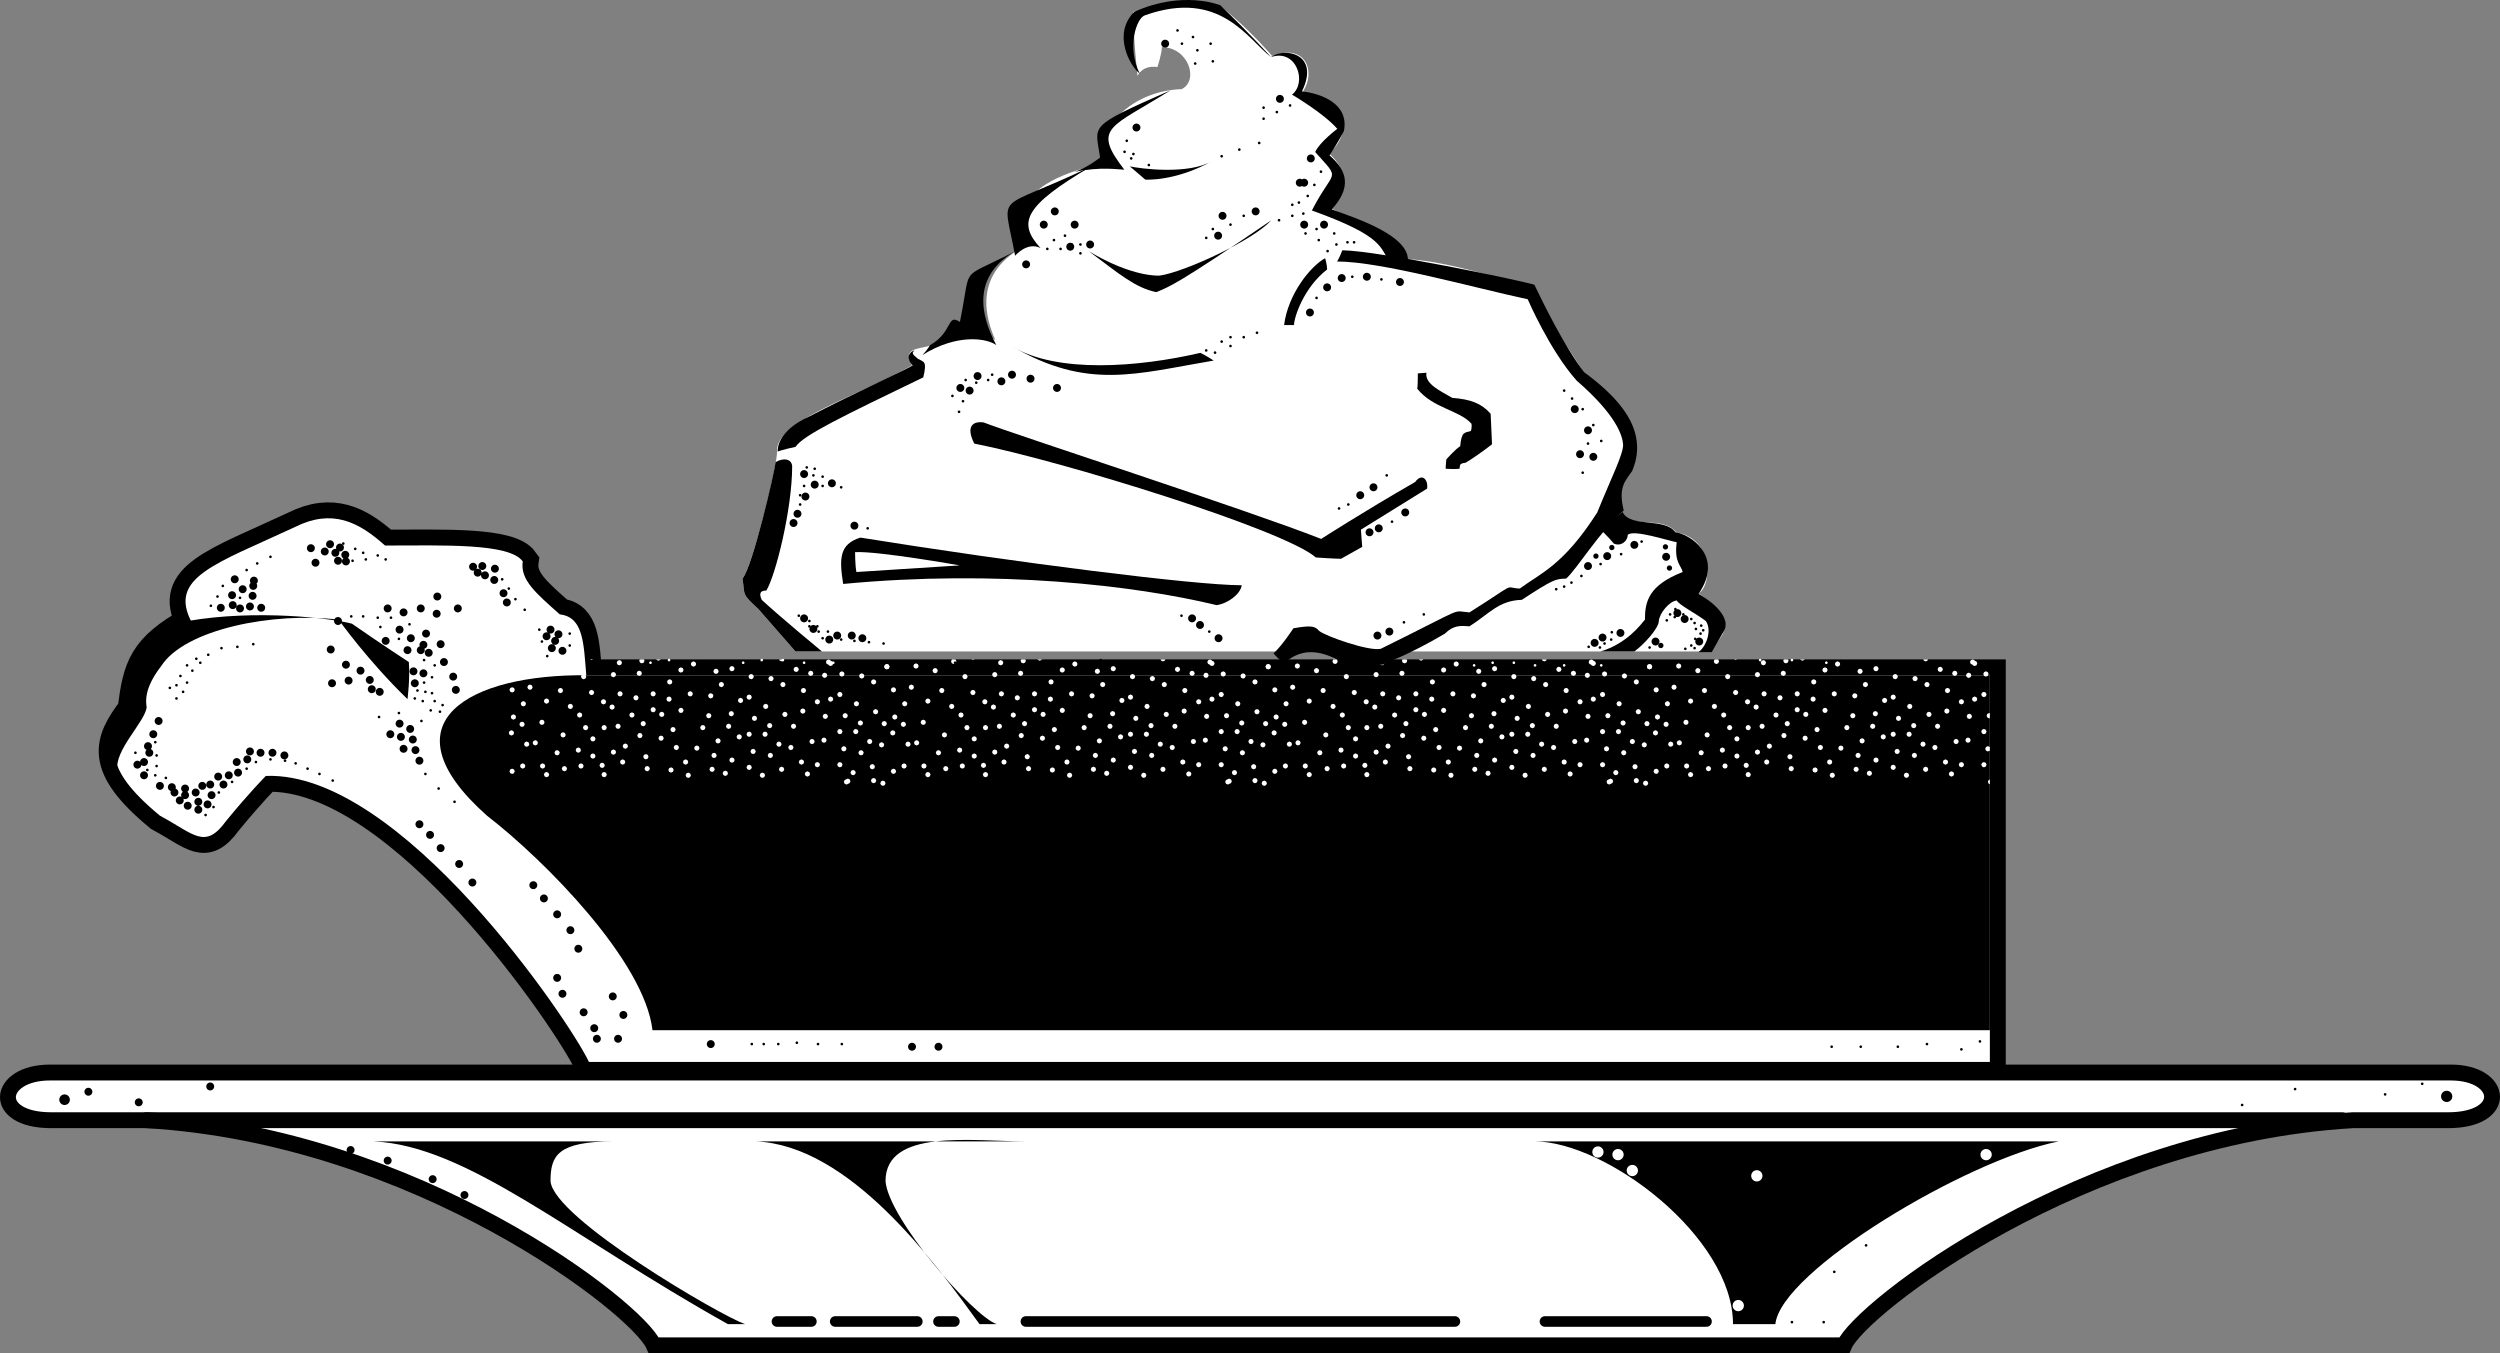 <svg xmlns="http://www.w3.org/2000/svg" xmlns:xlink="http://www.w3.org/1999/xlink" width="283.205" height="153.3"><rect width="100%" height="100%" fill="#808080" stroke="none"/><defs><clipPath id="a"><path d="M88 175h169v15H88Zm0 0"/></clipPath><clipPath id="b"><path d="M256.8 217.605v-42h-159c-13.05-.152-23.25 7.047-11.25 17.7 6.598 5.097 17.848 16.5 18.75 24.3h151.5zm0 0"/></clipPath><path id="c" d="m.602-42.605.21.09h-.42Zm-.211.09h.421l.09.21H.301Zm-.09.21h.601l-.09.211h-.42Zm.09.211h.421l-.21.09zm2.234-.812.21.09h-.42Zm-.21.09h.42l.09.21h-.6Zm-.09.21h.6l-.09.211h-.42Zm.09.211h.42l-.21.09Zm-.54 1.364.21.09h-.42Zm-.21.09h.42l.09.21h-.6Zm-.09.21h.6l-.09.211h-.42Zm.09.211h.42l-.21.09Zm-.915.989.21.09H.54Zm-.21.09h.42l.09.21h-.6Zm-.09.21h.6l-.09.211H.54Zm.09.211h.42l-.21.09Zm11.386-1.636.21.09h-.421zm-.211.09h.422l.09.21h-.602Zm-.09.21h.602l-.09.211h-.422zm.09.211h.422l-.211.09zM4.5-41.332l.21.09h-.42Zm-.21.09h.42l.09.21h-.6Zm-.09.21h.6l-.09.212h-.42Zm.09.212h.42l-.21.09Zm-2.563 2.113.21.09h-.421Zm-.211.09h.421l.09.21h-.601Zm-.09.21h.601l-.09.212h-.421Zm.09.212h.421l-.21.09zm5.683-2.535.211.09h-.422Zm-.21.09h.421l.09.21h-.602Zm-.09.21H7.5l-.09.211h-.422Zm.09.211h.421l-.21.09zm1.937 1.887.21.09h-.421Zm-.211.09h.422l.09.21h-.602Zm-.09.21h.602l-.09.212h-.422Zm.09.212h.422l-.211.09zM2.25-36.457l.21.09h-.42Zm-.21.09h.42l.09.21h-.6Zm-.09.21h.6l-.09.212h-.42Zm.09.212h.42l-.21.09ZM.522-37.73l.211.09h-.42Zm-.21.09h.421l.09.21h-.6Zm-.09.21h.601l-.09.211h-.42Zm.09.211h.421l-.21.09zM1.8-33.98l.21.09h-.42Zm-.211.09h.422l.09.21H1.5Zm-.09.21h.602l-.09.211H1.59Zm.09.211h.422l-.211.09zm-.988.09.21.09H.392Zm-.211.09h.421l.09.21h-.6Zm-.09.21h.601l-.09.212H.392Zm.09.212h.421l-.21.09zm7.71-2.914.212.09H7.89Zm-.21.09h.421l.09.21H7.8Zm-.09.21h.601l-.09.211H7.89Zm.09.211h.421l-.21.09zm2.91 1.215.21.09h-.421zm-.211.09h.422l.09.211H10.5Zm-.09.211h.602l-.09.211h-.422zm.09.211h.422l-.211.09zm-2.188-.437.211.09H8.19Zm-.21.09h.421l.09.21h-.601Zm-.09.21h.601l-.09.211H8.19Zm.09.211h.421l-.21.09zm-3.692.465.21.09h-.42Zm-.21.09h.42l.09.21h-.6Zm-.09.21h.6l-.09.212h-.42Zm.09.212h.42l-.21.09Zm-.24-1.488.212.09H3.84Zm-.21.09h.422l.09.21H3.75Zm-.09.21h.602l-.09.211H3.84Zm.09.211h.422l-.211.09zm7.113-7.789.211.09h-.422zm-.21.09h.421l.09.211h-.602zm-.09.211h.6l-.089.21h-.422zm.09.21h.421l-.21.09zm3.886-.96.21.09h-.421zm-.211.09h.422l.09.21h-.602zm-.09.21h.602l-.09.212h-.422zm.09.212h.422l-.211.09zm-8.344-1.336.211.09h-.422Zm-.21.09h.421l.09.21h-.602Zm-.09.21h.601l-.09.211h-.422Zm.09.211h.421l-.21.09zm2.386 2.262.21.09h-.42Zm-.21.09h.42l.09.211h-.6Zm-.09.211h.6l-.09.21h-.42Zm.09.21h.42l-.21.09Zm1.562-3.058.21.09H9.39Zm-.211.09h.421l.09.211H9.3Zm-.09.211h.601l-.09.211H9.39Zm.09.211h.421l-.21.09zm7.187 1.438.211.09h-.422zm-.21.09h.421l.09.21h-.602zm-.09.21h.6l-.089.211h-.422zm.09.211h.421l-.21.09zm1.183.012.21.09h-.421zm-.211.09h.422l.09.21h-.602Zm-.09.21h.602l-.09.212h-.422zm.09.212h.422l-.211.09zm-7.59 2.265.21.09h-.42Zm-.21.09h.42l.09.211h-.6Zm-.09.211h.6l-.09.211h-.42Zm.09.211h.42l-.21.09Zm6.214 1.512.21.09h-.421zm-.211.09h.422l.09.21h-.602zm-.09.21h.602l-.09.211h-.422zm.09.211h.422l-.211.09zm3.66-1.562.211.09h-.422zm-.21.09h.421l.09.21h-.602zm-.09.21h.6l-.089.212h-.422zm.09.212h.421l-.21.09zm-.614-5.985.21.09h-.421zm-.211.09h.422l.09.211h-.602zm-.09.211h.602l-.09.211h-.422zm.09.211h.422l-.211.09zm4.934-.887.21.09h-.421zm-.211.09h.422l.09.211H22.8zm-.09.211h.601l-.09.211h-.421zm.09.211h.422l-.211.09zm-5.414 4.285.21.09h-.421zm-.211.09h.422l.09.21h-.602zm-.09.21h.601l-.09.212h-.421zm.09.212h.422l-.211.09zm8.238 1.965.21.09h-.421zm-.211.09h.422l.09.21h-.602zm-.09.21h.602l-.09.211h-.422zm.09.211h.422l-.211.09zm-5.04-.285.212.09h-.422zm-.21.09h.422l.09.211h-.602zm-.09.211h.602l-.09.211h-.422zm.09.211h.422l-.211.09zm-4.14.238.21.09h-.422zm-.212.09h.422l.09.211h-.601zm-.09.211h.602l-.09.211h-.422zm.09.211h.422l-.21.09zm-3.613-2.387.211.09h-.422zm-.21.09h.421l.09.211h-.602zm-.09.211h.6l-.089.211h-.422zm.09.211h.421l-.21.09zm1.257.613.21.09h-.42zm-.21.09h.42l.09.211h-.6zm-.09.211h.6l-.09.211h-.42zm.09.211h.42l-.21.09zm10.339.312.21.09h-.421zm-.211.09h.422l.09.211h-.602zm-.09.211h.602l-.09.211h-.422zm.09.211h.422l-.211.09zm3.285-4.187.211.09h-.422zm-.21.09h.421l.09.21h-.602zm-.09.21h.6l-.089.211h-.422zm.09.211h.421l-.21.09zm-7.29-1.336.211.09h-.422zm-.21.09h.421l.09.211h-.602zm-.09.211h.6l-.089.211h-.422zm.09.211h.421l-.21.09zm7.862-3.812.211.09h-.421zm-.21.09h.421l.09.21h-.601zm-.09.21h.601l-.09.211h-.421zm.09.211h.421l-.21.09zm-5.493-1.261.211.09h-.422zm-.21.09h.421l.09.21h-.601zm-.09.21h.601l-.09.211h-.422zm.09.211h.421l-.21.09zM9.75-35.105l.21.09h-.42Zm-.21.09h.42l.09.21h-.6Zm-.09.21h.6l-.09.211h-.42Zm.09.211h.42l-.21.09Zm7.038-7.562.211.09h-.422zm-.21.09h.421l.09.21h-.602zm-.09.21h.6l-.089.211h-.422zm.09.211h.421l-.21.09zm-3.54-.511.211.09h-.422zm-.21.09h.421l.09.21h-.602zm-.09.21h.6l-.089.211h-.422zm.09.211h.421l-.21.09zm5.984 8.114.21.09h-.421zm-.211.09h.422l.09.21H18.3zm-.09.21h.601l-.09.211h-.421zm.09.211h.422l-.211.09zm-7.364.016.211.09h-.422zm-.21.09h.421l.09.21h-.601zm-.09.21h.601l-.09.212h-.422zm.09.212h.421l-.21.09zm9.738-.438.21.09h-.421Zm-.211.09h.422l.09.211h-.602zm-.09.211h.601l-.09.211h-.421Zm.09.211h.422l-.211.09zm5.086-7.488.21.09h-.421Zm-.211.09h.422l.09.21h-.602zm-.09.21h.601l-.09.211h-.421Zm.09.211h.422l-.211.09zm-21.992 2.79.21.09h-.421Zm-.211.09h.421l.09.21h-.601Zm-.09.21h.601l-.09.211h-.421Zm.09.211h.421l-.21.09zm3.359-1.414.21.09h-.42Zm-.21.09h.42l.09.21h-.6Zm-.09.21h.6l-.09.212h-.42Zm.09.212h.42l-.21.09ZM3.976-38.93l.21.09h-.421Zm-.211.09h.421l.09.211h-.601Zm-.09.211h.601l-.09.211h-.421Zm.09.211h.421l-.21.09zm1.933 2.937.211.09h-.422Zm-.21.09h.421l.09.211h-.602Zm-.09.211H6l-.09.211h-.422Zm.09.211h.421l-.21.09zm1.038 1.29.211.09h-.422Zm-.21.09h.421l.09.21h-.601Zm-.09.21h.601l-.09.211h-.422Zm.09.211h.421l-.21.09zm6.285-5.313.21.09h-.421zm-.211.09h.421l.09.211H12.3zm-.09.211h.601l-.09.211h-.421zm.09.211h.421l-.21.09zm-1.364-.363.211.09h-.422zm-.21.09h.421l.09.21h-.601zm-.09.21h.601l-.09.212h-.422zm.09.212h.421l-.21.09zm4.261.39.211.09h-.422zm-.21.09h.421l.09.211h-.602zm-.09.211h.6l-.089.211h-.422zm.09.211h.421l-.21.09zm.585-1.863.211.09h-.422zm-.21.09h.421l.09.21h-.602zm-.09.21h.6l-.089.211h-.422zm.09.211h.421l-.21.09zm-1.067-1.488.21.09h-.421zm-.211.09h.422l.09.21h-.602Zm-.09.21h.602l-.09.212h-.422zm.09.212h.422l-.211.09zm-.54 3.015.212.09h-.422zm-.21.09h.422l.09.211h-.602Zm-.09.211h.602l-.09.211h-.422zm.09.211h.422l-.211.09zm11.914-2.762.21.09h-.421zm-.211.09h.422l.09.211h-.602zm-.09.211h.602l-.09.211h-.422zm.09.211h.422l-.211.09zm-5.191-2.312.21.09h-.421zm-.211.09h.422l.09.21h-.602zm-.09.21h.601l-.09.211h-.421zm.09.211h.422l-.211.09zm2.687 1.438.211.09h-.422zm-.21.09h.421l.09.21h-.602zm-.09.21h.6l-.089.212h-.422zm.09.212h.421l-.21.09zm.886-1.86.21.09h-.421zm-.211.09h.422l.09.211h-.602zm-.09.211h.602l-.09.211h-.422zm.09.211h.422l-.211.09zm-1.14 3.164.21.09h-.422zm-.212.09h.422l.09.21h-.601zm-.09.21h.602l-.09.212h-.422zm.09.212h.422l-.21.09zm2.16.312.211.09h-.421zm-.21.09h.422l.09.211h-.602zm-.09.211h.601l-.09.21h-.421zm.09.21h.422l-.211.09zm.664-2.163.21.09h-.421Zm-.211.09h.422l.09.21h-.602zm-.09.21h.601l-.09.212h-.421Zm.09.212h.422l-.211.09zm1.035 3.164.21.09h-.421zm-.211.09h.422l.09.21h-.602zm-.09.21h.602l-.09.211h-.422zm.09.211h.422l-.211.09zM.602-10.652l.21.09h-.42Zm-.211.09h.421l.09.21H.301Zm-.09.21h.601l-.09.211h-.42Zm.09.211h.421l-.21.09zm2.234-.812.21.09h-.42Zm-.21.09h.42l.09.21h-.6Zm-.09.21h.6l-.09.212h-.42Zm.09.212h.42l-.21.09Zm-.54 1.363.21.09h-.42Zm-.21.09h.42l.09.21h-.6Zm-.09.21h.6l-.09.212h-.42Zm.09.212h.42l-.21.09Zm-.915.988.21.09H.54Zm-.21.09h.42l.09.21h-.6Zm-.09.21h.6l-.09.212H.54Zm.09.212h.42l-.21.09Zm11.386-1.637.21.09h-.421zm-.211.09h.422l.09.21h-.602Zm-.09.21h.602l-.09.212h-.422zm.09.212h.422l-.211.09zM4.5-9.38l.21.09h-.42Zm-.21.09h.42l.09.21h-.6Zm-.09.21h.6l-.09.212h-.42Zm.09.212h.42l-.21.09ZM1.726-6.75l.21.09h-.421Zm-.211.09h.421l.09.21h-.601Zm-.09.21h.601l-.09.212h-.421Zm.09.212h.421l-.21.09Zm5.683-2.54.211.09h-.422Zm-.21.09h.421l.09.211h-.602Zm-.09.211H7.5l-.09.211h-.422Zm.09.211h.421l-.21.09zm1.937 1.891.21.09h-.421Zm-.211.09h.422l.09.21h-.602Zm-.09.21h.602l-.09.212h-.422Zm.09.212h.422l-.211.09ZM2.25-4.5l.21.09h-.42Zm-.21.09h.42l.09.21h-.6Zm-.09.21h.6l-.09.212h-.42Zm.09.212h.42l-.21.09ZM.522-5.778l.211.09h-.42Zm-.21.09h.421l.09.211h-.6Zm-.09.211h.601l-.09.211h-.42Zm.09.211h.421l-.21.09ZM1.8-2.027l.21.09h-.42Zm-.211.09h.422l.09.21H1.5Zm-.09.21h.602l-.09.211H1.59Zm.09.211h.422l-.211.09Zm-.988.09.21.09H.392Zm-.211.09h.421l.09.211h-.6Zm-.09.211h.601l-.09.21H.392Zm.09.21h.421l-.21.09ZM8.1-3.827l.211.09H7.89Zm-.21.09h.421l.09.21H7.8Zm-.09.21h.601l-.09.212H7.89Zm.09.212h.421l-.21.09zm2.91 1.214.21.09h-.421zm-.211.09h.422l.09.211H10.5Zm-.09.211h.602l-.09.211h-.422zm.09.211h.422l-.211.09Zm-2.188-.437.211.09H8.19Zm-.21.09h.421l.09.21h-.601Zm-.09.21h.601l-.09.211H8.19Zm.09.211h.421l-.21.09ZM4.5-1.05l.21.09h-.42Zm-.21.09h.42l.09.211h-.6Zm-.09.21h.6l-.09.21h-.42Zm.09.21h.42l-.21.09Zm-.24-1.487.212.09H3.84Zm-.21.09h.422l.09.21H3.75Zm-.09.21h.602l-.09.211H3.84Zm.09.211h.422l-.211.09zM10.953-9.3l.211.09h-.422zm-.21.09h.421l.09.211h-.602Zm-.09.211h.6l-.089.21h-.422zm.09.21h.421l-.21.09zm3.886-.964.21.09h-.421zm-.211.09h.422l.09.21h-.602zm-.09.21h.602l-.09.212h-.422zm.09.212h.422l-.211.09zm-8.344-1.336.211.09h-.422Zm-.21.09h.421l.09.21h-.602Zm-.09.21h.601l-.09.212h-.422Zm.09.212h.421l-.21.09ZM8.25-7.801l.21.09h-.42Zm-.21.09h.42l.09.211h-.6Zm-.09.211h.6l-.09.21h-.42Zm.09.21h.42l-.21.09Zm1.562-3.062.21.09h-.421Zm-.211.09h.421l.09.211h-.601Zm-.09.211h.601l-.09.211h-.421Zm.09.211h.421l-.21.09Zm7.187 1.438.211.09h-.422Zm-.21.09h.421l.09.21h-.602zm-.09.21h.6l-.089.211h-.422zm.09.211h.421l-.21.09zm1.183.016.21.09h-.421zm-.211.09h.422l.09.21h-.602Zm-.09.21h.602l-.09.212h-.422zm.09.212h.422l-.211.09zM9.75-5.102l.21.09h-.42Zm-.21.09h.42l.09.211h-.6Zm-.09.211h.6l-.09.211h-.42Zm.09.211h.42l-.21.09Zm6.214 1.512.21.09h-.421zm-.211.09h.422l.09.21h-.602zm-.09.21h.602l-.09.212h-.422zm.09.212h.422l-.211.09zm3.66-1.559.211.09h-.422zm-.21.09h.421l.09.21h-.602zm-.09.21h.6l-.089.212h-.422zm.09.212h.421l-.21.09zm-.614-5.989.21.09h-.421zm-.211.09h.422l.09.211h-.602zm-.09.211h.602l-.09.211h-.422zm.09.211h.422l-.211.09Zm4.934-.887.21.09h-.421zm-.211.09h.422l.09.211H22.8zm-.09.211h.601l-.09.211h-.421zm.09.211h.422l-.211.09Zm-5.414 4.29.21.09h-.421zm-.211.09h.422l.09.21h-.602Zm-.09.21h.601l-.09.21h-.421zm.09.21h.422l-.211.09zm8.238 1.966.21.09h-.421zm-.211.09h.422l.09.21h-.602zm-.09.21h.602l-.09.211h-.422zm.09.211h.422l-.211.09zm-5.04-.289.212.09h-.422zm-.21.09h.422l.09.211h-.602zm-.09.211h.602l-.09.211h-.422zm.09.211h.422l-.211.09Zm-4.14.238.21.09h-.422zm-.212.09h.422l.09.211h-.601zm-.09.211h.602l-.09.211h-.422zm.09.211h.422l-.21.09Zm-3.613-2.387.211.09h-.422zm-.21.09h.421l.09.211h-.602zm-.09.211h.6l-.089.211h-.422zm.09.211h.421l-.21.09Zm1.257.613.21.09h-.42zm-.21.09h.42l.09.211h-.6zm-.09.211h.6l-.09.211h-.42zm.09.211h.42l-.21.09Zm10.339.313.21.09h-.421Zm-.211.09h.422l.09.21h-.602zm-.09.21h.602l-.09.211h-.422zm.09.211h.422l-.211.09zm3.285-4.187.211.09h-.422zm-.21.09h.421l.09.21h-.602zm-.09.21h.6l-.089.212h-.422zm.09.212h.421l-.21.09zm-7.29-1.336.211.09h-.422Zm-.21.09h.421l.09.21h-.602zm-.09.21h.6l-.089.211h-.422zm.09.211h.421l-.21.09zm7.862-3.812.211.09h-.421zm-.21.09h.421l.09.21h-.601zm-.09.21h.601l-.09.212h-.421zm.09.212h.421l-.21.09zm-5.493-1.262.211.09h-.422zm-.21.09h.421l.09.21h-.601zm-.09.21h.601l-.09.212h-.422zm.09.212h.421l-.21.09zM9.75-3.152l.21.09h-.42Zm-.21.09h.42l.09.21h-.6Zm-.09.21h.6l-.09.211h-.42Zm.09.211h.42l-.21.09Zm7.038-7.562.211.09h-.422zm-.21.09h.421l.09.21h-.602zm-.09.21h.6l-.089.212h-.422zm.09.212h.421l-.21.09zm-3.54-.512.211.09h-.422zm-.21.09h.421l.09.21h-.602zm-.09.21h.6l-.089.212h-.422zm.09.212h.421l-.21.09zm5.984 8.117.21.09h-.421zm-.211.09h.422l.09.21H18.3zm-.09.21h.601l-.09.212h-.421zm.09.211h.422l-.211.09zm-7.364.012.211.09h-.422zm-.21.09h.421l.09.211h-.601Zm-.09.211h.601l-.09.21h-.422zm.09.21h.421l-.21.09zm13.488-10.714.21.09h-.421Zm-.211.09h.422l.09.21h-.602zm-.09.21h.601l-.09.212h-.421Zm.09.212h.422l-.211.09zm-3.54 9.765.212.09h-.422Zm-.21.09h.422l.09.211h-.602zm-.09.211h.601l-.09.211h-.421Zm.09.211h.422l-.211.09Zm5.086-7.488.21.09h-.421Zm-.211.09h.422l.09.21h-.602zm-.09.21h.601l-.09.212h-.421Zm.09.212h.422l-.211.09zM3.227-4.652l.21.09h-.421Zm-.211.09h.421l.09.21h-.601Zm-.09.21h.601l-.09.211h-.421Zm.09.211h.421l-.21.09Zm3.359-1.41.21.09h-.42Zm-.21.09h.42l.09.211h-.6Zm-.09.211h.6l-.09.21h-.42Zm.09.21h.42l-.21.09ZM3.976-6.976l.21.09h-.421Zm-.211.09h.421l.09.211h-.601Zm-.09.211h.601l-.09.211h-.421Zm.09.211h.421l-.21.09Zm1.933 2.938.211.09h-.422Zm-.21.09h.421l.09.21h-.602Zm-.09.21H6l-.09.211h-.422Zm.09.211h.421l-.21.09zm1.038 1.29.211.09h-.422Zm-.21.09h.421l.09.21h-.601Zm-.09.21h.601l-.09.211h-.422Zm.09.211h.421l-.21.09Zm6.285-5.312.21.09h-.421Zm-.211.09h.421l.09.21H12.3zm-.09.21h.601l-.09.211h-.421zm.09.211h.421l-.21.09zm-1.364-.359.211.09h-.422zm-.21.09h.421l.09.21h-.601zm-.09.21h.601l-.09.212h-.422zm.09.212h.421l-.21.09zm4.261.386.211.09h-.422zm-.21.09h.421l.09.211h-.602zm-.09.211h.6l-.089.211h-.422zm.09.211h.421l-.21.09Zm.585-1.863.211.09h-.422zm-.21.09h.421l.09.21h-.602zm-.09.21h.6l-.089.212h-.422zm.09.212h.421l-.21.09zM14.175-7.8l.21.09h-.421zm-.211.09h.422l.09.211h-.602Zm-.09.211h.602l-.09.21h-.422zm.09.21h.422l-.211.09zm-.54 3.013.212.09h-.422Zm-.21.09h.422l.09.21h-.602Zm-.09.21h.602l-.09.211h-.422zm.09.211h.422l-.211.09zm11.914-2.761.21.09h-.421Zm-.211.09h.422l.09.21h-.602zm-.09.21h.602l-.09.211h-.422zm.09.211h.422l-.211.09zm-5.191-2.312.21.09h-.421zm-.211.09h.422l.09.21h-.602zm-.09.21h.601l-.09.212h-.421zm.09.212h.422l-.211.09zm2.687 1.441.211.09h-.422zm-.21.09h.421l.09.21h-.602zm-.09.21h.6l-.089.212h-.422zm.09.212h.421l-.21.09zm.886-1.864.21.09h-.421zm-.211.09h.422l.09.211h-.602zm-.09.211h.602l-.09.211h-.422zm.09.211h.422l-.211.09Zm-1.14 3.164.21.09h-.422zm-.212.09h.422l.09.211h-.601Zm-.09.211h.602l-.09.21h-.422zm.09.21h.422l-.21.09zm2.16.313.211.09h-.421zm-.21.09h.422l.09.211h-.602zm-.09.211h.601l-.09.211h-.421zm.09.211h.422l-.211.09Zm.664-2.16.21.09h-.421Zm-.211.09h.422l.09.21h-.602zm-.09.21h.601l-.09.212h-.421Zm.09.212h.422l-.211.09zM24.754-1.2l.21.09h-.421zm-.211.09h.422l.09.21h-.602zm-.09.21h.602l-.09.212h-.422zm.09.212h.422l-.211.09zM.602-28.657l.21.09h-.42Zm-.211.09h.421l.09.212H.301Zm-.09.212h.601l-.09.21h-.42Zm.09.21h.421l-.21.09zm2.234-.808.21.09h-.42Zm-.21.09h.42l.09.21h-.6Zm-.09.21h.6l-.09.212h-.42Zm.09.212h.42l-.21.09Zm-.54 1.363.21.09h-.42Zm-.21.09h.42l.09.21h-.6Zm-.09.21h.6l-.09.212h-.42Zm.09.212h.42l-.21.09Zm-.915.988.21.09H.54Zm-.21.09h.42l.09.21h-.6Zm-.09.21h.6l-.09.212H.54Zm.09.212h.42l-.21.09Zm11.386-1.637.21.09h-.421zm-.211.09h.422l.09.21h-.602Zm-.09.21h.602l-.09.212h-.422zm.09.212h.422l-.211.09zM4.5-27.38l.21.09h-.42Zm-.21.09h.42l.09.21h-.6Zm-.09.21h.6l-.09.212h-.42Zm.09.212h.42l-.21.09Zm-2.563 2.113.21.09h-.421Zm-.211.09h.421l.09.21h-.601Zm-.09.21h.601l-.09.212h-.421Zm.09.212h.421l-.21.09zm5.683-2.54.211.09h-.422Zm-.21.09h.421l.09.212h-.602Zm-.09.212H7.5l-.09.21h-.422Zm.09.21h.421l-.21.09zm1.937 1.891.21.09h-.421Zm-.211.09h.422l.09.21h-.602Zm-.09.21h.602l-.09.212h-.422Zm.09.212h.422l-.211.09zM2.25-22.504l.21.09h-.42Zm-.21.09h.42l.09.21h-.6Zm-.09.21h.6l-.09.212h-.42Zm.09.212h.42l-.21.09ZM.522-23.777l.211.09h-.42Zm-.21.09h.421l.09.21h-.6Zm-.09.21h.601l-.09.211h-.42Zm.09.211h.421l-.21.09zM1.8-20.027l.21.09h-.42Zm-.211.09h.422l.09.21H1.5Zm-.09.21h.602l-.09.211H1.59Zm.09.211h.422l-.211.09zm-.988.086.21.09H.392Zm-.211.09h.421l.09.211h-.6Zm-.09.211h.601l-.09.211H.392Zm.09.211h.421l-.21.09zm7.71-2.91.212.09H7.89Zm-.21.09h.421l.09.21H7.8Zm-.09.21h.601l-.09.212H7.89Zm.09.212h.421l-.21.09zm2.91 1.21.21.09h-.421zm-.211.09h.422l.09.211H10.5Zm-.09.211h.602l-.09.211h-.422zm.09.211h.422l-.211.09zm-2.188-.433.211.09H8.19Zm-.21.09h.421l.09.21h-.601Zm-.09.21h.601l-.09.211H8.19Zm.09.211h.421l-.21.09zm-3.692.461.21.09h-.42Zm-.21.09h.42l.09.211h-.6Zm-.09.211h.6l-.09.211h-.42Zm.09.211h.42l-.21.09Zm-.24-1.484.212.09H3.84Zm-.21.09h.422l.09.21H3.75Zm-.09.21h.602l-.09.211H3.84Zm.09.211h.422l-.211.09zm7.113-7.789.211.09h-.422zm-.21.09h.421l.09.211h-.602zm-.09.211h.6l-.089.211h-.422zm.09.211h.421l-.21.09zm3.886-.96.21.089h-.421zm-.211.089h.422l.09.21h-.602zm-.09.21h.602l-.09.212h-.422zm.09.212h.422l-.211.09zm-8.344-1.336.211.09h-.422Zm-.21.09h.421l.09.21h-.602Zm-.09.21h.601l-.09.212h-.422Zm.09.212h.421l-.21.09zm2.386 2.261.21.09h-.42Zm-.21.09h.42l.09.211h-.6Zm-.09.211h.6l-.09.211h-.42Zm.09.211h.42l-.21.09Zm1.562-3.062.21.09H9.39Zm-.211.09h.421l.09.21H9.3Zm-.09.21h.601l-.09.211H9.39Zm.09.211h.421l-.21.09zm7.187 1.438.211.09h-.422zm-.21.09h.421l.09.21h-.602zm-.09.21h.6l-.089.211h-.422zm.09.211h.421l-.21.09zm1.183.016.21.09h-.421zm-.211.09h.422l.09.21h-.602Zm-.09.21h.602l-.09.212h-.422zm.09.212h.422l-.211.09zm-7.59 2.262.21.09h-.42Zm-.21.09h.42l.09.21h-.6Zm-.09.21h.6l-.09.211h-.42Zm.09.211h.42l-.21.09Zm6.214 1.516.21.09h-.421zm-.211.09h.422l.09.21h-.602zm-.09.21h.602l-.09.212h-.422zm.09.212h.422l-.211.09zm3.66-1.563.211.09h-.422zm-.21.09h.421l.09.21h-.602zm-.09.21h.6l-.089.212h-.422zm.09.212h.421l-.21.09zm-.614-5.988.21.09h-.421zm-.211.09h.422l.09.21h-.602zm-.09.21h.602l-.09.211h-.422zm.09.211h.422l-.211.09zm4.934-.886.21.09h-.421zm-.211.09h.422l.09.21H22.8zm-.09.21h.601l-.09.211h-.421zm.09.211h.422l-.211.09zm-5.414 4.29.21.09h-.421zm-.211.09h.422l.09.21h-.602zm-.09.21h.601l-.09.211h-.421zm.09.211h.422l-.211.09zm8.238 1.965.21.09h-.421zm-.211.09h.422l.09.21h-.602zm-.09.21h.602l-.09.212h-.422zm.09.212h.422l-.211.09zm-5.04-.29.212.09h-.422zm-.21.09h.422l.09.211h-.602zm-.09.211h.602l-.09.211h-.422zm.09.211h.422l-.211.09zm-4.14.242.21.09h-.422zm-.212.09h.422l.09.211h-.601zm-.09.211h.602l-.09.211h-.422zm.09.211h.422l-.21.09zm-3.613-2.39.211.09h-.422zm-.21.09h.421l.09.21h-.602zm-.09.21h.6l-.089.211h-.422zm.09.211h.421l-.21.09zm1.257.613.21.09h-.42zm-.21.09h.42l.09.211h-.6zm-.09.211h.6l-.09.211h-.42zm.09.211h.42l-.21.09zm10.339.317.21.09h-.421zm-.211.09h.422l.09.21h-.602zm-.09.21h.602l-.09.211h-.422zm.09.211h.422l-.211.09zm3.285-4.187.211.09h-.422zm-.21.09h.421l.09.21h-.602zm-.09.21h.6l-.089.212h-.422zm.09.212h.421l-.21.09zm-7.29-1.336.211.09h-.422zm-.21.09h.421l.09.21h-.602zm-.09.21h.6l-.089.211h-.422zm.09.211h.421l-.21.09zm7.862-3.812.211.09h-.421zm-.21.09h.421l.09.21h-.601zm-.09.21h.601l-.09.212h-.421zm.09.212h.421l-.21.09zm-5.493-1.262.211.09h-.422zm-.21.09h.421l.09.21h-.601zm-.09.21h.601l-.09.212h-.422zm.09.212h.421l-.21.09zM9.75-21.152l.21.09h-.42Zm-.21.09h.42l.09.21h-.6Zm-.09.21h.6l-.09.211h-.42Zm.09.211h.42l-.21.09Zm7.038-7.562.211.09h-.422zm-.21.09h.421l.09.21h-.602zm-.09.21h.6l-.089.212h-.422zm.09.212h.421l-.21.09zm-3.54-.512.211.09h-.422zm-.21.09h.421l.09.21h-.602zm-.09.21h.6l-.089.212h-.422zm.09.212h.421l-.21.09zm5.984 8.113.21.09h-.421zm-.211.09h.422l.09.21H18.3zm-.09.21h.601l-.09.212h-.421zm.09.212h.422l-.211.09zm-7.364.011.211.09h-.422zm-.21.09h.421l.09.211h-.601zm-.09.211h.601l-.09.211h-.422zm.09.211h.421l-.21.09zm13.488-10.71.21.089h-.421Zm-.211.089h.422l.09.21h-.602zm-.09.21h.601l-.09.212h-.421Zm.09.212h.422l-.211.09zm-3.54 9.765.212.09h-.422Zm-.21.09h.422l.09.211h-.602zm-.09.211h.601l-.09.211h-.421Zm.09.211h.422l-.211.09zm5.086-7.488.21.09h-.421Zm-.211.09h.422l.09.21h-.602zm-.09.21h.601l-.09.212h-.421Zm.09.212h.422l-.211.09zM3.227-22.652l.21.09h-.421Zm-.211.09h.421l.09.21h-.601Zm-.09.21h.601l-.09.211h-.421Zm.09.211h.421l-.21.09zm3.359-1.414.21.09h-.42Zm-.21.09h.42l.09.211h-.6Zm-.09.211h.6l-.09.211h-.42Zm.09.211h.42l-.21.09ZM3.976-24.98l.21.09h-.421Zm-.211.09h.421l.09.21h-.601Zm-.09.21h.601l-.09.211h-.421Zm.09.211h.421l-.21.09zm1.933 2.942.211.09h-.422Zm-.21.09h.421l.09.21h-.602Zm-.09.21H6l-.09.211h-.422Zm.09.211h.421l-.21.09zm1.038 1.29.211.09h-.422Zm-.21.09h.421l.09.21h-.601Zm-.09.21h.601l-.09.211h-.422Zm.09.211h.421l-.21.09Zm6.285-5.312.21.09h-.421zm-.211.09h.421l.09.21H12.3zm-.09.21h.601l-.09.211h-.421zm.09.211h.421l-.21.09zm-1.364-.363.211.09h-.422zm-.21.09h.421l.09.21h-.601zm-.09.21h.601l-.09.212h-.422zm.09.212h.421l-.21.09zm4.261.387.211.09h-.422zm-.21.09h.421l.09.21h-.602zm-.09.21h.6l-.089.211h-.422zm.09.211h.421l-.21.09zm.585-1.86.211.09h-.422zm-.21.09h.421l.09.212h-.602zm-.09.212h.6l-.089.21h-.422zm.09.21h.421l-.21.09zm-1.067-1.488.21.09h-.421zm-.211.09h.422l.09.211h-.602Zm-.09.211h.602l-.09.211h-.422zm.09.211h.422l-.211.09zm-.54 3.016.212.09h-.422zm-.21.09h.422l.09.21h-.602Zm-.09.21h.602l-.09.211h-.422zm.09.211h.422l-.211.09zm11.914-2.761.21.09h-.421zm-.211.09h.422l.09.21h-.602zm-.09.21h.602l-.09.211h-.422zm.09.211h.422l-.211.09zm-5.191-2.312.21.09h-.421zm-.211.09h.422l.09.21h-.602zm-.09.21h.601l-.09.212h-.421zm.09.212h.422l-.211.09zm2.687 1.437.211.09h-.422zm-.21.09h.421l.09.21h-.602zm-.09.21h.6l-.089.212h-.422zm.09.212h.421l-.21.09zm.886-1.864.21.09h-.421zm-.211.09h.422l.09.211h-.602zm-.09.211h.602l-.09.211h-.422zm.09.211h.422l-.211.09zm-1.14 3.164.21.09h-.422zm-.212.09h.422l.09.211h-.601zm-.09.211h.602l-.09.211h-.422zm.09.211h.422l-.21.09zm2.16.312.211.09h-.421zm-.21.09h.422l.09.211h-.602zm-.09.211h.601l-.09.211h-.421zm.09.211h.422l-.211.09zm.664-2.16.21.09h-.421Zm-.211.09h.422l.09.21h-.602zm-.09.21h.601l-.09.212h-.421Zm.09.212h.422l-.211.09zm1.035 3.164.21.09h-.421zm-.211.09h.422l.09.21h-.602zm-.09.21h.602l-.09.212h-.422zm.09.212h.422l-.211.09zm2.46 1.437.212.09h-.422zm-.21.09h.422l.09.21h-.602zm-.09.21h.602l-.09.212h-.422zm.09.212h.422l-.211.09zm-.09-2.535.211.09h-.422zm-.21.09h.421l.09.21h-.602zm-.09.21h.6l-.089.211h-.422zm.09.211h.421l-.21.09zm2.085.239.211.09h-.422zm-.21.09h.421l.09.21h-.602zm-.09.21h.6l-.089.211h-.422zm.09.211h.421l-.21.09zm1.71.614.211.09h-.422zm-.21.09h.421l.09.21h-.602zm-.09.21h.6l-.089.211h-.422zm.09.211h.421l-.21.09zm-.915-11.687.211.09h-.422zm-.21.09h.421l.09.21h-.602zm-.09.21h.6l-.089.212h-.422zm.09.212h.421l-.21.09zm-.466 6.914.211.09h-.422zm-.21.09h.421l.09.21h-.601zm-.09.21h.601l-.09.211h-.422zm.09.211h.421l-.21.09zm2.835 2.262.211.09h-.422zm-.21.09h.421l.09.21h-.601zm-.09.21h.601l-.09.212h-.422zm.09.212h.421l-.21.09zm-1.813-5.989.21.09h-.421zm-.211.09h.422l.09.211h-.602zm-.09.211h.602l-.09.211h-.422zm.09.211h.422l-.211.09zm2.613-2.234.211.09h-.422zm-.21.09h.421l.09.21h-.602zm-.09.21h.601l-.09.211h-.422zm.09.211h.421l-.21.09zm2.085 6.165.211.09h-.422zm-.21.09h.421l.09.21h-.602zm-.09.21h.601l-.09.211h-.422zm.09.211h.421l-.21.09zm-1.067 1.211.21.09h-.421zm-.211.09h.422l.09.211h-.602zm-.09.211h.602l-.09.21h-.422zm.09.21h.422l-.211.09zm3.96-1.784.212.09h-.422zm-.21.09h.422l.09.21h-.602zm-.09.21h.602l-.09.211h-.422zm.09.211h.422l-.211.09zm.812.688.211.09h-.421zm-.21.09h.421l.09.21h-.601zm-.09.21h.601l-.09.212h-.421zm.09.212h.421l-.21.09zm-2.192-8.012.211.09h-.422zm-.21.09h.421l.09.21h-.602zm-.09.21h.6l-.089.212h-.422zm.09.212h.421l-.21.09zm1.937-3.211.21.09h-.421Zm-.211.09h.422l.09.21h-.602zm-.09.21h.601l-.09.211h-.421Zm.09.211h.422l-.211.09zm.285 1.887.21.09h-.421zm-.211.09h.422l.09.211h-.602zm-.09.211h.602l-.09.21h-.422zm.09.21h.422l-.211.09zm1.187 3.392.211.09h-.421zm-.21.09h.421l.09.21h-.601zm-.09.21h.601l-.09.211h-.421zm.09.211h.421l-.21.09zm-.766-.062.21.09h-.421zm-.211.09h.422l.09.21h-.602zm-.09.21h.602l-.09.211h-.422zm.09.211h.422l-.211.09zm-7.063-7.414.211.09h-.421zm-.21.09h.421l.09.211h-.601zm-.09.211h.601l-.09.211h-.421zm.09.211h.421l-.21.09zm-.243-4.187.211.09h-.422zm-.21.09h.421l.09.21h-.601zm-.09.21h.601l-.09.211h-.422zm.09.211h.421l-.21.09zm-.614 8.04.211.09h-.422zm-.21.09h.421l.09.21h-.602zm-.09.21h.6l-.089.211h-.422zm.09.211h.421l-.21.09zm2.987-2.683.211.09h-.421zm-.21.09h.421l.09.21h-.601zm-.09.21h.601l-.09.211h-.421zm.09.211h.421l-.21.09zm-2.34-1.863.21.09h-.421Zm-.211.09h.422l.09.21h-.602zm-.09.21h.601l-.09.212h-.421Zm.09.212h.422l-.211.09zm2.16-7.489.21.09h-.421zm-.211.09h.422l.09.211h-.602zm-.09.211h.602l-.09.211h-.422zm.09.211h.422l-.211.09zm.734-1.488.211.09h-.422zm-.21.09h.421l.09.21h-.601zm-.09.21h.601l-.09.212h-.422zm.09.212h.421l-.21.09zm2.988 7.289.21.09h-.421Zm-.211.09h.422l.09.21h-.602zm-.09.21h.601l-.09.211h-.421Zm.09.211h.422l-.211.09zm2.234-6.511.211.09h-.422zm-.21.09h.421l.09.21h-.602zm-.09.21h.6l-.089.211h-.422zm.09.211h.421l-.21.09zm-.837-3.96.211.09h-.422zm-.21.09h.421l.09.21h-.602zm-.09.21h.601l-.09.211h-.422zm.09.211h.421l-.21.09zm-5.266.313.21.09h-.421Zm-.211.09h.422l.09.21h-.602zm-.09.21h.601l-.09.211h-.421Zm.09.211h.422l-.211.09zm-.164-5.238.21.09h-.421Zm-.211.09h.422l.09.21h-.602zm-.09.21h.601l-.09.212h-.421Zm.09.212h.422l-.211.09zm5.011 5.117.211.09h-.421zm-.21.09h.421l.09.21h-.601zm-.09.21h.601l-.09.212h-.421zm.09.212h.421l-.21.09zm2.683-8.54.211.09h-.422zm-.21.09h.421l.09.211h-.602zm-.09.211h.6l-.089.211h-.422zm.09.211h.421l-.21.09zm.437 4.739.21.09h-.421Zm-.211.09h.422l.09.21h-.602zm-.09.21h.601l-.09.211h-.421Zm.09.211h.422l-.211.09zm.96 3.84.212.09h-.422Zm-.21.09h.422l.09.21h-.602zm-.09.21h.601l-.09.212h-.421Zm.09.212h.422l-.211.09zm-1.664 3.312.21.09h-.421Zm-.211.09h.422l.09.211h-.602zm-.09.211h.601l-.09.211h-.421Zm.09.211h.422l-.211.09zm1.336-1.562.21.09h-.421Zm-.211.09h.422l.09.21h-.602zm-.09.21h.601l-.09.211h-.421Zm.09.211h.422l-.211.09zm1.035-10.636.21.09h-.421zm-.211.09h.422l.09.21h-.602zm-.09.21h.602l-.09.211h-.422zm.09.211h.422l-.211.09zm-3.465-3.586.211.09h-.422zm-.21.09h.421l.09.211h-.602zm-.09.211h.6l-.089.211h-.422zm.09.211h.421l-.21.09zm-.614 6.988.21.09h-.421zm-.211.09h.422l.09.211h-.602zm-.09.211h.602l-.09.211h-.422zm.09.211h.422l-.211.09zm-5.34-7.937.211.09h-.422zm-.21.09h.421l.09.21h-.602zm-.09.21h.6l-.089.211h-.422zm.09.211h.421l-.21.09zm1.71 4.965.211.09h-.422zm-.21.09h.421l.09.21h-.602zm-.09.21h.6l-.089.212h-.422zm.09.212h.421l-.21.09zm7.26 10.512.212.09h-.422zm-.21.09h.422l.09.21h-.602zm-.09.21h.602l-.09.211h-.422zm.09.211h.422l-.211.09zm-6.84-7.336.211.09h-.422zm-.21.09h.421l.09.211h-.602zm-.09.211h.6l-.089.211h-.422zm.09.211h.421l-.21.09zm.21 3.238.211.09h-.422zm-.21.09h.421l.09.211h-.602zm-.09.211h.6l-.089.211h-.422zm.09.211h.421l-.21.09zm8.835-6.285.211.09h-.422zm-.21.09h.421l.09.21h-.602zm-.09.21h.6l-.089.212h-.422zm.09.212h.421l-.21.09zm.737 7.062.211.09h-.421zm-.21.09h.421l.09.21h-.601zm-.09.21h.601l-.09.212h-.421zm.09.212h.421l-.21.09zm-9.993-13.79.211.09h-.422zm-.21.09h.421l.09.212h-.601zm-.09.212h.601l-.09.21h-.422zm.09.21h.421l-.21.09zm10.488 3.239.21.09h-.421Zm-.211.09h.422l.09.21h-.602zm-.09.21h.601l-.09.211h-.421Zm.09.211h.422l-.211.09zm-6.766-5.386.211.09h-.422zm-.21.09h.421l.09.21h-.602zm-.09.21h.6l-.089.211h-.422zm.09.211h.421l-.21.09zm3.51 21.692.212.09h-.422zm-.21.09h.422l.09.21h-.602zm-.09.21h.602l-.09.212h-.422zm.09.212h.422l-.211.09zm-.688-3.66.211.09h-.421zm-.21.09h.421l.09.21h-.601zm-.09.21h.601l-.09.211h-.421zm.09.211h.421l-.21.09zm-1.215 1.887.21.09h-.421Zm-.211.09h.422l.09.21h-.602zm-.09.21h.601l-.09.212h-.421Zm.09.212h.422l-.211.09zm3.66-2.239.21.09h-.421zm-.211.09h.422l.09.211h-.602zm-.09.211h.602l-.09.211h-.422zm.09.211h.422l-.211.09zm2.012-1.336.21.09h-.421Zm-.211.09h.422l.09.21h-.602zm-.09.21h.601l-.09.212h-.421Zm.09.212h.422l-.211.09zm-4.59-6.586.21.09h-.421zm-.211.09h.422l.09.21h-.602zm-.09.21h.602l-.09.212h-.422zm.09.212h.422l-.211.09zm.363 1.062.211.09h-.422zm-.21.09h.421l.09.21h-.602zm-.09.21h.601l-.09.212h-.422zm.09.212h.421l-.21.09zm1.109-4.563.21.09h-.421Zm-.211.09h.422l.09.211h-.602zm-.09.211h.601l-.09.211h-.421Zm.09.211h.422l-.211.09zm-1.14-.887.21.09h-.422zm-.212.09h.422l.09.211h-.602zm-.09.211h.602l-.09.211h-.422zm.09.211h.422l-.21.09zm-.762.766.211.09h-.421zm-.21.09h.421l.09.21h-.601zm-.09.21h.601l-.09.211h-.421zm.09.211h.421l-.21.09zm3.734.239.21.09h-.421zm-.211.09h.422l.09.21h-.602zm-.09.21h.602l-.09.211h-.422zm.09.211h.422l-.211.09zm-2.04-12.215.212.09h-.422zm-.21.09h.422l.09.211h-.602zm-.09.211h.602l-.09.211h-.422zm.09.211h.422l-.211.09zm-1.59 4.89.211.09h-.422zm-.21.09h.421l.09.212h-.602zm-.09.212h.6l-.089.21h-.422zm.09.21h.421l-.21.09zm2.163-2.988.211.09h-.422zm-.21.09h.421l.09.211h-.602zm-.09.211h.601l-.09.21h-.422zm.09.21h.421l-.21.09zm-1.141-1.187.21.09h-.421Zm-.211.09h.422l.09.211h-.602zm-.09.211h.601l-.09.211h-.421Zm.09.211h.422l-.211.09zm3.886.84.211.09h-.421zm-.21.09h.421l.09.21h-.601zm-.09.21h.601l-.09.212h-.421zm.09.212h.421l-.21.09zm1.035-2.465.21.09h-.421Zm-.211.09h.422l.09.21h-.602zm-.09.21h.601l-.09.212h-.421Zm.09.212h.422l-.211.09zm-1.438-.961.211.09h-.422zm-.21.09h.421l.09.21h-.602zm-.09.21h.601l-.09.211h-.422zm.09.211h.421l-.21.09zm3.882-1.336.211.09h-.422zm-.21.09h.421l.09.211h-.602zm-.09.211h.6l-.089.211h-.422zm.09.211h.421l-.21.09zm1.038 23.34.211.09h-.422zm-.21.09h.421l.09.21h-.602zm-.09.21h.601l-.09.212h-.422zm.09.212h.421l-.21.09zm-.09-2.535.21.09h-.421zm-.211.09h.421l.09.21h-.601zm-.09.21h.601l-.09.211h-.421zm.09.211h.421l-.21.09zm2.085.239.211.09h-.421zm-.21.09h.421l.09.21h-.601zm-.09.21h.601l-.09.211h-.421zm.09.211h.421l-.21.09zm1.71.614.211.09h-.421zm-.21.09h.421l.09.21h-.601zm-.09.21h.601l-.09.211h-.421zm.09.211h.421l-.21.09zm-.915-11.687.211.09h-.421zm-.21.09h.421l.09.21h-.601zm-.09.21h.601l-.09.211h-.421zm.09.211h.421l-.21.09zm-.465 6.915.21.09h-.421Zm-.211.09h.422l.09.21h-.602zm-.09.21h.601l-.09.211h-.421Zm.09.211h.422l-.211.09zm2.836 2.262.21.09h-.421Zm-.211.09h.422l.09.21h-.602zm-.09.21h.601l-.09.212h-.421Zm.09.212h.422l-.211.09zm-1.813-5.985.211.09h-.422zm-.21.09h.421l.09.211h-.602zm-.09.211h.601l-.09.211h-.422zm.09.211h.421l-.21.09zm2.609-2.238.21.09h-.421Zm-.211.09h.422l.09.21h-.602zm-.09.21h.601l-.09.211h-.421Zm.09.211h.422l-.211.09zm.812 7.891.211.09h-.422zm-.21.09h.421l.09.21h-.602zm-.09.21h.601l-.09.212h-.422zm.09.212h.421l-.21.09Zm-3.317-10.942.21.09h-.421zm-.211.09h.422l.09.211h-.602zm-.09.211h.602l-.09.211h-.422zm.09.211h.422l-.211.09zm-.238-4.187.21.09h-.421Zm-.211.09h.422l.09.21h-.602zm-.09.21h.601l-.09.211h-.421Zm.09.211h.422l-.211.09zm-.614 8.043.211.09h-.421zm-.21.09h.421l.09.211h-.601zm-.09.211h.601l-.09.211h-.421zm.09.211h.421l-.21.09zm2.984-2.687.21.09h-.421zm-.211.09h.422l.09.21h-.602zm-.09.21h.602l-.09.211h-.422zm.09.211h.422l-.211.09zm-2.336-1.863.211.09h-.422zm-.21.09h.421l.09.21h-.602Zm-.09.21h.6l-.089.212h-.422zm.09.212h.421l-.211.09zm2.16-7.489.21.09h-.422zm-.212.09h.422l.09.211h-.602zm-.09.211h.602l-.09.211h-.422zm.09.211h.422l-.21.09zm.735-1.484.21.09h-.421Zm-.211.09h.422l.09.21h-.602zm-.09.21h.601l-.09.211h-.421Zm.09.211h.422l-.211.09zm2.988 7.29.211.09h-.422zm-.21.09h.421l.09.21h-.602Zm-.09.21h.6l-.089.211h-.422zm.09.211h.421l-.211.09zm-4.29-9.14.211.09h-.422zm-.21.09h.421l.09.21h-.602Zm-.09.21h.6l-.089.211h-.422zm.09.211h.421l-.211.09zm-.165-5.234.211.09h-.422zm-.21.09h.421l.09.21h-.602Zm-.09.21h.6l-.089.212h-.422zm.09.212h.421l-.211.09zm5.01 5.113.212.09h-.422zm-.21.09h.422l.09.21h-.602zm-.09.21h.602l-.09.212h-.422zm.09.212h.422l-.211.09zm.058-9.364.211.09h-.421zm-.21.09h.421l.09.211h-.601zm-.09.211h.601l-.09.211h-.421zm.09.211h.421l-.21.09zm-.614 6.988.211.09h-.422zm-.21.09h.421l.09.211h-.602zm-.09.211h.601l-.09.211h-.422zm.09.211h.421l-.21.09zm-3.09-8.164.21.09h-.421zm-.211.09h.421l.09.21h-.601zm-.09.21h.601l-.09.212h-.421zm.09.212h.421l-.21.09zm-.54 5.191.211.09h-.421zm-.21.09h.421l.09.21h-.601zm-.09.21h.601l-.09.212h-.421zm.09.212h.421l-.21.09zm.21 3.687.211.09h-.421zm-.21.09h.421l.09.211h-.601zm-.09.211h.601l-.09.211h-.421zm.09.211h.421l-.21.09zm.21 3.238.211.09h-.421zm-.21.09h.421l.09.211h-.601zm-.09.211h.601l-.09.211h-.421zm.09.211h.421l-.21.09zm-.84-11.988.21.09h-.421Zm-.211.09h.422l.09.21h-.602zm-.09.21h.601l-.09.211h-.421Zm.09.211h.422l-.211.09zm3.511-1.636.211.09h-.421zm-.21.09h.421l.09.21h-.601zm-.09.21h.601l-.09.211h-.421zm.09.211h.421l-.21.09zm2.613 18.543.21.09h-.421zm-.211.09h.422l.09.211h-.602zm-.09.211h.602l-.09.211h-.422zm.09.211h.422l-.211.09zm-1.215 1.887.211.09h-.422zm-.21.09h.421l.09.21h-.602Zm-.09.21h.6l-.089.212h-.422zm.09.212h.421l-.211.09zm.66-9.137.21.09h-.422zm-.212.09h.422l.09.21h-.602zm-.09.21h.602l-.09.212h-.422zm.09.212h.422l-.21.09zm.36 1.062.21.09h-.421Zm-.211.09h.422l.09.21h-.602zm-.09.21h.601l-.09.212h-.421Zm.09.212h.422l-.211.09zm1.113-4.563.211.09h-.422zm-.21.09h.421l.09.211h-.602Zm-.09.211h.6l-.089.211h-.422zm.09.211h.421l-.211.09zm-1.142-.887.211.09h-.421zm-.21.09h.421l.09.211h-.601zm-.09.211h.601l-.09.211h-.421zm.09.211h.421l-.21.09zm-.766.766.21.09h-.421zm-.211.09h.422l.09.21h-.602zm-.09.21h.602l-.09.211h-.422zm.09.211h.422l-.211.09zm1.488-11.464.211.09h-.422zm-.21.09h.421l.09.21h-.602zm-.09.21h.601l-.09.211h-.422zm.09.211h.421l-.21.09zm-1.59 4.89.21.09h-.421zm-.211.09h.421l.09.212h-.601zm-.09.212h.601l-.09.21h-.421zm.09.21h.421l-.21.09zm2.16-2.988.21.09h-.421Zm-.211.09h.422l.09.211h-.602zm-.09.211h.601l-.09.211h-.421Zm.09.211h.422l-.211.09zm-1.137-1.188.211.09h-.422zm-.21.09h.421l.09.211h-.602Zm-.09.211h.6l-.089.211h-.422zm.09.211h.421l-.211.09zm3.058-1.562.21.09h-.421Zm-.211.09h.422l.09.21h-.602zm-.09.21h.601l-.09.211h-.421Zm.09.211h.422l-.211.09zM28.954-.977l.21.09h-.422zm-.212.09h.422l.09.21h-.602zm-.09.21h.602l-.09.212h-.422zm.09.212h.422l-.21.09Zm-.84-3.211.211.09h-.422zm-.21.09h.421l.09.211h-.601Zm-.09.211h.601l-.09.21h-.422zm.09.21h.421l-.21.09zm1.562-2.46.21.09h-.421zm-.211.09h.422l.09.21h-.602zm-.09.21h.602l-.09.212h-.422zm.09.212h.422l-.211.09zm.734-1.489.211.09h-.422zm-.21.09h.421l.09.211h-.601zm-.09.211h.601l-.09.211h-.422zm.09.211h.421l-.21.09Zm5.011 1.29.211.09h-.422zm-.21.09h.421l.09.21h-.602Zm-.09.21h.6l-.089.21h-.422zm.09.21h.421l-.21.09zm-.837-3.96.211.09h-.422zm-.21.09h.421l.09.21h-.602zm-.09.21h.601l-.09.212h-.422zm.09.212h.421l-.21.09zm-5.266.312.21.09h-.421Zm-.211.09h.422l.09.211h-.602Zm-.09.211h.601l-.09.21h-.421Zm.09.21h.422l-.211.09zm-.164-5.237.21.09h-.421Zm-.211.09h.422l.09.21h-.602zm-.09.21h.601l-.09.211h-.421Zm.09.211h.422l-.211.09zm5.011 5.114.211.09h-.421Zm-.21.09h.421l.09.21h-.601zm-.09.21h.601l-.09.211h-.421zm.09.211h.421l-.21.09zm2.683-8.539.211.09h-.422zm-.21.09h.421l.09.211h-.602zm-.09.211h.6l-.089.211h-.422zm.09.211h.421l-.21.09zm.437 4.742.21.09h-.421Zm-.211.09h.422l.09.211h-.602Zm-.09.211h.601l-.09.21h-.421Zm.09.21h.422l-.211.09zm.96 3.837.212.09h-.422Zm-.21.09h.422l.09.21h-.602zm-.09.21h.601l-.09.212h-.421Zm.09.212h.422l-.211.09zm-1.664 3.316.21.09h-.421Zm-.211.09h.422l.09.21h-.602zm-.09.21h.601l-.09.212h-.421Zm.09.212h.422l-.211.09zm1.336-1.563.21.09h-.421Zm-.211.09h.422l.09.211h-.602Zm-.09.211h.601l-.09.21h-.421Zm.09.21h.422l-.211.09zM36.004-12.3l.21.09h-.421zm-.211.09h.422l.09.211h-.602Zm-.09.211h.602l-.09.21h-.422zm.09.21h.422l-.211.09zm-3.465-3.589.211.09h-.422zm-.21.09h.421l.09.21h-.602zm-.09.21h.6l-.089.212h-.422zm.09.212h.421l-.21.09zm-.614 6.992.21.09h-.421zm-.211.09h.422l.09.21h-.602zm-.09.21h.602l-.09.212h-.422zm.09.212h.422l-.211.09zm-3.09-8.164.211.09h-.422zm-.21.09h.421l.09.21h-.602zm-.09.21h.6l-.089.211h-.422zm.09.211h.421l-.21.09zm-.54 5.188.211.09h-.422zm-.21.09h.421l.09.21h-.602zm-.09.21h.6l-.089.212h-.422zm.09.212h.421l-.21.09zm.21 3.691.211.09h-.422zm-.21.09h.421l.09.21h-.602zm-.09.21h.6l-.089.212h-.422zm.09.212h.421l-.21.09zm.21 3.238.211.09h-.422zm-.21.09h.421l.09.21h-.602zm-.09.21h.6l-.089.212h-.422zm.09.212h.421l-.21.09zm8.835-6.29.211.09h-.422Zm-.21.09h.421l.09.211h-.602zm-.09.211h.6l-.089.211h-.422zm.09.211h.421l-.21.09zm.812-2.46.21.09h-.421Zm-.211.09h.422l.09.21h-.602zm-.09.21h.601l-.09.211h-.421Zm.09.211h.422L36.68-9Zm-6.766-5.387.211.09h-.422zm-.21.09h.421l.09.211h-.602zm-.09.211h.6l-.089.211h-.422zm.09.211h.421l-.21.09zm1.636 12.313.21.09h-.421Zm-.211.09h.422l.09.21h-.602zm-.09.21h.602l-.09.211h-.422zm.09.211h.422l-.211.09zm1.262-2.984.21.09h-.421Zm-.211.09h.422l.09.21h-.602zm-.09.21h.601l-.09.212h-.421Zm.09.212h.422l-.211.09zm-1.14-.887.21.09h-.422zm-.212.09h.422l.09.21h-.602zm-.09.21h.602l-.09.212h-.422zm.09.212h.422l-.21.09zm-.762.761.211.09h-.421zm-.21.09h.421l.09.211h-.601zm-.09.211h.601l-.09.211h-.421zm.09.211h.421l-.21.09Zm3.734.238.21.09h-.421zm-.211.09h.422l.09.211h-.602zm-.09.211h.602l-.09.211h-.422zm.09.211h.422l-.211.09Zm-2.04-12.21.212.09h-.422zm-.21.09h.422l.09.21h-.602zm-.09.21h.602l-.09.21h-.422zm.09.21h.422l-.211.09zm-1.59 4.888.211.09h-.422Zm-.21.09h.421l.09.21h-.602zm-.09.21h.6l-.089.211h-.422zm.09.211h.421l-.21.09zm2.163-2.988.211.09h-.422zm-.21.09h.421l.09.21h-.602zm-.09.21h.601l-.09.212h-.422zm.09.212h.421l-.21.09zm-1.141-1.184.21.09h-.421Zm-.211.09h.422l.09.211h-.602zm-.09.211h.601l-.09.21h-.421Zm.09.21h.422l-.211.09zm3.886.837.211.09h-.421zm-.21.09h.421l.09.21h-.601zm-.09.21h.601l-.09.212h-.421zm.09.212h.421l-.21.09zm1.035-2.461.21.09h-.421Zm-.211.09h.422l.09.21h-.602zm-.09.21h.601l-.09.211h-.421Zm.09.211h.422l-.211.09zm-1.438-.96.211.09h-.422zm-.21.09h.421l.09.21h-.602zm-.09.21h.601l-.09.211h-.422zm.09.211h.421l-.21.09Zm3.882-1.336.211.09h-.422zm-.21.09h.421l.09.211h-.602Zm-.09.211h.6l-.089.21h-.422zm.09.21h.421l-.21.09zM39.23-1.276l.211.09h-.421Zm-.21.09h.421l.09.21h-.601zm-.09.21h.601l-.09.211h-.421zm.09.211h.421l-.21.09zm-.391.465.21.09h-.421zm-.211.09h.422l.09.211h-.602Zm-.09.211h.602l-.09.21h-.422zm.09.21h.422l-.211.09zm-.238-4.187.21.09h-.421Zm-.211.09h.422l.09.211h-.602zm-.09.211h.601l-.09.211h-.421Zm.09.211h.422l-.211.09Zm1.562-2.46.211.09h-.422zm-.21.09h.421l.09.21h-.602Zm-.09.21h.601l-.09.21h-.422zm.09.21h.421l-.21.09zm.734-1.487.21.09h-.421Zm-.211.09h.422l.09.21h-.602zm-.09.21h.601l-.09.211h-.421Zm.09.211h.422l-.211.09zm-1.512-1.336.211.09h-.422zm-.21.09h.421l.09.211h-.602Zm-.09.211h.6l-.089.211h-.422zm.09.211h.421l-.211.09Zm-.165-5.238.211.09h-.422zm-.21.09h.421l.09.21h-.602Zm-.09.21h.6l-.089.212h-.422zm.09.212h.421l-.211.09zm5.01 5.113.212.09h-.422zm-.21.09h.422l.09.21h-.602zm-.09.21h.602l-.09.212h-.422zm.09.212h.422l-.211.09zm.058-9.364.211.09h-.421zm-.21.09h.421l.09.211h-.601zm-.09.211h.601l-.09.211h-.421zm.09.211h.421l-.21.09zm-.614 6.992.211.09h-.422zm-.21.09h.421l.09.211h-.602Zm-.09.211h.601l-.09.21h-.422zm.09.21h.421l-.21.09zm-3.09-8.163.21.09h-.421zm-.211.09h.421l.09.21h-.601zm-.09.21h.601l-.09.212h-.421zm.09.212h.421l-.21.09zm-.54 5.187.211.09h-.421zm-.21.09h.421l.09.21h-.601zm-.09.21h.601l-.09.212h-.421zm.09.212h.421l-.21.09zm.21 3.691.211.09h-.421zm-.21.09h.421l.09.211h-.601Zm-.09.211h.601l-.09.21h-.421zm.09.21h.421l-.21.09zm.21 3.24.211.09h-.421zm-.21.09h.421l.09.21h-.601Zm-.09.21h.601l-.09.21h-.421zm.09.21h.421l-.21.09zm-.84-11.987.21.09h-.421Zm-.211.09h.422l.09.21h-.602zm-.09.21h.601l-.09.211h-.421Zm.09.211h.422l-.211.09zm3.511-1.636.211.09h-.421zm-.21.09h.421l.09.21h-.601zm-.09.21h.601l-.09.211h-.421zm.09.211h.421l-.21.09zm1.636 12.317.211.09h-.422zm-.21.09h.421l.09.21h-.602zm-.09.21h.601l-.09.211h-.422zm.09.211h.421l-.21.09zm.359 1.063.21.09h-.421Zm-.211.09h.422l.09.21h-.602zm-.09.21h.601l-.09.212h-.421Zm.09.212h.422l-.211.09zm1.113-4.563.211.09h-.422zm-.21.09h.421l.09.211h-.602Zm-.09.211h.6l-.089.21h-.422zm.09.21h.421l-.211.09zM41.104-4.8l.211.09h-.421zm-.21.09h.421l.09.211h-.601Zm-.09.211h.601l-.09.21h-.421zm.09.21h.421l-.21.09zm-.766.763.21.09h-.421Zm-.211.09h.422l.09.21h-.602zm-.09.21h.602l-.09.211h-.422zm.09.211h.422l-.211.09zm1.488-11.46.211.09h-.422zm-.21.09h.421l.09.21h-.602zm-.09.21h.601l-.09.211h-.422zm.09.211h.421l-.21.09Zm-1.59 4.887.21.09h-.421zm-.211.09h.421l.09.21h-.601zm-.09.21h.601l-.09.212h-.421zm.09.212h.421l-.21.09zm2.16-2.985.21.09h-.421Zm-.211.09h.422l.09.211h-.602Zm-.09.211h.601l-.09.21h-.421Zm.09.21h.422l-.211.09zm-1.137-1.187.211.09h-.422zm-.21.09h.421l.09.211h-.602Zm-.09.211h.6l-.089.211h-.422zm.09.211h.421l-.211.09zm3.058-1.562.21.09h-.421Zm-.211.09h.422l.09.21h-.602zm-.09.21h.601l-.09.211h-.421Zm.09.211h.422l-.211.09zM4.5-15.754l.21.09h-.42Zm-.21.09h.42l.09.21h-.6Zm-.09.21h.6l-.09.212h-.42Zm.09.212h.42l-.21.09Zm-1.138 1.89.211.09h-.422Zm-.21.09h.421l.09.211h-.601Zm-.09.211h.601l-.09.211h-.422Zm.09.211h.421l-.21.09Zm4.484-1.039.21.09h-.421Zm-.211.09h.422l.09.21h-.602Zm-.09.21h.602l-.09.212h-.422Zm.09.212h.422l-.211.09zm11.238 1.816.211.09h-.422zm-.21.09h.421l.09.211h-.602Zm-.09.211h.6l-.089.21h-.422zm.09.21h.421l-.21.09zm-5.266-4.937.21.09h-.421zm-.211.09h.421l.09.211h-.601zm-.09.211h.601l-.09.211h-.421zm.09.211h.421l-.21.09zm-4.063 3.313.211.09h-.422Zm-.21.09h.421l.09.21h-.602Zm-.09.21h.6l-.089.211h-.422Zm.09.211h.421l-.21.09zm5.76-3.21.212.09h-.422zm-.21.09h.422l.09.21h-.602zm-.09.21h.602l-.09.211h-.422zm.09.211h.422l-.211.09Zm-3.39-1.863.21.09h-.422zm-.212.09h.422l.09.21h-.601zm-.09.21h.602l-.09.212h-.422zm.09.212h.422l-.21.09zm-3.992-.512.211.09h-.422Zm-.21.09h.421l.09.21h-.602Zm-.09.21h.601l-.09.212h-.422Zm.09.212h.421l-.21.09zm-3.54-.512.211.09h-.422Zm-.21.09h.421l.09.21h-.602Zm-.09.21H3l-.09.212h-.422Zm.09.212h.421l-.21.09zm11.687-1.563.21.09h-.421zm-.211.09h.422l.09.21h-.602Zm-.09.21h.602l-.09.212h-.422zm.09.212h.422l-.211.09zm1.336 2.789.21.09h-.421zm-.211.09h.422l.09.21H15Zm-.09.21h.602l-.09.212h-.422zm.09.212h.422l-.211.09zm-9.766.613.211.09h-.422Zm-.21.09h.421l.09.21h-.602Zm-.09.21h.601l-.09.212h-.422Zm.09.212h.421l-.21.09zm-3.466-2.536.211.09h-.421Zm-.21.09h.421l.09.211h-.601Zm-.09.211h.601l-.09.211h-.421Zm.09.211h.421l-.21.09Zm13.566 1.813.21.09h-.421zm-.211.09h.422l.09.21h-.602zm-.09.21h.602l-.09.211h-.422zm.09.211h.422l-.211.09zm-5.191-2.312.21.09h-.421Zm-.211.09h.421l.09.21h-.601Zm-.09.21h.601l-.09.212h-.421Zm.09.212h.421l-.21.09zm2.687 1.437.211.09h-.422zm-.21.09h.421l.09.21h-.602zm-.09.21h.6l-.089.212h-.422zm.09.212h.421l-.21.09zm.882-1.86.21.09h-.42zm-.21.09h.42l.09.211h-.6zm-.09.211h.6l-.09.211h-.42zm.09.211h.42l-.21.09Zm6.288-3.363.211.09h-.422zm-.21.09h.421l.09.21h-.602zm-.09.21h.6l-.089.212h-.422zm.09.212h.421l-.21.09zm2.534 2.488.211.09h-.422zm-.21.09h.421l.09.21h-.601zm-.09.21h.601l-.09.212h-.422zm.09.212h.421l-.21.09zm2.761.312.211.09h-.422zm-.21.09h.421l.09.21h-.602zm-.09.21h.6l-.089.212h-.422zm.09.212h.421l-.21.09zm1.937-3.211.21.09h-.421Zm-.211.09h.422l.09.21h-.602zm-.09.21h.601l-.09.212h-.421Zm.09.212h.422l-.211.09zm.285 1.89.21.09h-.421zm-.211.09h.422l.09.211h-.602Zm-.09.211h.602l-.09.21h-.422zm.09.21h.422l-.211.09zm-7.066-3.062.21.09h-.421zm-.211.09h.422l.09.211h-.602zm-.09.211h.601l-.09.211h-.421zm.09.211h.422l-.211.09Zm1.71 2.188.211.09h-.421zm-.21.09h.422l.09.21h-.602zm-.09.21h.601l-.09.211h-.421zm.09.211h.422l-.211.09zm-2.34-1.863.21.09h-.421zm-.211.09h.422l.09.21h-.602Zm-.09.21h.602l-.09.212h-.422zm.09.212h.422l-.211.09zm5.465-.66.21.09h-.421Zm-.211.09h.422l.09.21h-.602zm-.09.21h.601l-.09.211h-.421Zm.09.211h.422l-.211.09zm1.71-2.836.212.09h-.422Zm-.21.09h.422l.09.211h-.602zm-.09.211h.601l-.09.211h-.421Zm.09.211h.422l-.211.09zm1.336-1.562.21.09h-.421Zm-.211.09h.422l.09.21h-.602zm-.09.21h.601l-.09.211h-.421Zm.09.211h.422l-.211.09zm-.465 2.864.21.09h-.421zm-.211.09h.422l.09.21h-.602zm-.09.21h.602l-.09.211h-.422zm.09.211h.422l-.211.09zm-6.84-3.586.211.09h-.422zm-.21.09h.421l.09.211h-.602zm-.09.211h.6l-.089.211h-.422zm.09.211h.421l-.21.09zm9.362 1.285.211.09h-.421zm-.21.09h.421l.09.211h-.601zm-.09.211h.601l-.09.211h-.421zm.09.211h.421l-.21.09zm-5.266-2.086.21.09h-.421zm-.211.09h.422l.09.21h-.602zm-.09.21h.602l-.09.212h-.422zm.09.212h.422l-.211.09zm.36 1.062.21.09h-.422zm-.212.09h.422l.09.211h-.601zm-.09.211h.602l-.09.211h-.422zm.09.211h.422l-.21.09zm2.313-2.91.21.09h-.421zm-.211.09h.422l.09.21h-.602zm-.09.21h.602l-.09.212h-.422zm.09.212h.422l-.211.09zM2.176-31.504l.21.09h-.421Zm-.211.09h.422l.09.21h-.602Zm-.09.21h.602l-.09.212h-.422Zm.09.212h.422l-.211.09zm2.16.836.21.09h-.42Zm-.21.09h.42l.09.21h-.6Zm-.09.21h.6l-.09.211h-.42Zm.09.211h.42l-.21.09Zm1.187.016.21.09h-.421Zm-.211.09h.421l.09.21h-.601Zm-.09.21h.601l-.09.212h-.421Zm.09.212h.421l-.21.09zm1.035-2.238.21.09h-.421Zm-.211.09h.422l.09.21h-.602Zm-.09.21h.602l-.09.211h-.422Zm.09.211h.422l-.211.09zm4.937-.886.211.09h-.422zm-.21.09h.421l.09.21h-.601zm-.09.21h.601l-.09.211h-.422zm.09.211h.421l-.21.09zm3.585.016.211.09h-.422zm-.21.09h.421l.09.21h-.601zm-.09.21h.601l-.09.212h-.422zm.09.212h.421l-.21.09zm-5.493-1.266.211.09h-.422Zm-.21.09h.421l.09.21h-.602Zm-.09.21h.601l-.09.212h-.422Zm.09.212h.421l-.21.09zm-3.989-.512.21.09h-.42Zm-.21.09h.42l.09.21h-.6Zm-.09.21h.6l-.09.212h-.42Zm.09.212h.42l-.21.09Zm-3.54-.512.21.09h-.42Zm-.21.09h.42l.09.21h-.6Zm-.09.21h.6l-.09.212h-.42Zm.09.212h.42l-.21.09Zm12.812 1.742.21.09h-.421zm-.211.09h.421l.09.21h-.601zm-.09.21h.601l-.09.212h-.421zm.09.212h.421l-.21.09zm-11.04-.364.212.09h-.422Zm-.21.09h.421l.09.211h-.601Zm-.09.211h.601l-.09.211h-.421Zm.09.211h.421l-.21.09zm5.761-1.035.211.09h-.422Zm-.21.09h.421l.09.21h-.601Zm-.09.21h.601l-.09.212h-.422Zm.09.212h.421l-.21.09zm3.359.086.21.09h-.421zm-.211.09h.422l.09.21h-.602Zm-.09.21h.602l-.09.211h-.422zm.09.211h.422l-.211.09zm6.289-3.363.21.09h-.421zm-.211.09h.422l.09.21h-.602zm-.09.21h.602l-.09.212h-.422zm.09.212h.422l-.211.09zm2.535 2.492.211.09h-.422zm-.21.09h.421l.09.21h-.602zm-.09.21h.6l-.089.212h-.422zm.09.212h.421l-.21.09zm4.484-2.387.21.09h-.421zm-.211.09h.422l.09.21H22.8zm-.09.21h.601l-.09.212h-.421zm.09.212h.422l-.211.09zm-6.989-.664.211.09h-.422zm-.21.09h.421l.09.21h-.601zm-.09.21h.601l-.09.211h-.422zm.09.211h.421l-.21.09zm-.84.84.21.09h-.421zm-.211.09h.421l.09.21h-.601zm-.09.21h.601l-.09.212h-.421zm.09.212h.421l-.21.09zm5.46-.664.211.09h-.421zm-.21.09h.422l.09.21H19.8zm-.09.21h.601l-.09.211h-.421zm.09.211h.422l-.211.09zm1.71-2.836.211.09h-.421zm-.21.09h.422l.09.211H21.3zm-.09.211h.601l-.09.211h-.421zm.09.211h.422l-.211.09zm.664 1.813.21.09h-.421Zm-.211.09h.422l.09.21h-.602zm-.09.21h.601l-.09.211h-.421Zm.09.211h.422l-.211.09zm2.308-1.785.211.09h-.422zm-.21.09h.421l.09.211h-.601zm-.09.211h.601l-.09.211h-.422zm.09.211h.421l-.21.09zm-5.114-.512.211.09h-.422zm-.21.09h.421l.09.211h-.602zm-.09.211h.6l-.089.211h-.422zm.09.211h.421l-.21.09zM4.5-17.555l.21.09h-.42Zm-.21.09h.42l.09.211h-.6Zm-.09.211h.6l-.09.211h-.42Zm.09.211h.42l-.21.09Zm3.585.016.21.09h-.42Zm-.21.09h.42l.09.21h-.6Zm-.09.21h.6l-.09.211h-.42Zm.09.211h.42l-.21.09Zm-5.49-1.261.212.09h-.422Zm-.21.09h.422l.09.21h-.602Zm-.09.21h.602l-.09.211h-.422Zm.09.211h.422l-.211.09zm3.734-1.562.211.09h-.422Zm-.21.09h.421l.09.21h-.602Zm-.09.21H6l-.09.212h-.422Zm.09.212h.421l-.21.09zm-4.364 2.414.21.09h-.42Zm-.21.09h.42l.09.21h-.6Zm-.09.21h.6l-.09.211h-.42Zm.09.211h.42l-.21.09Zm7.937-2.011.21.09h-.421Zm-.211.09h.421l.09.21h-.601Zm-.09.21h.601l-.09.211h-.421Zm.09.211h.421l-.21.09zm4.035-1.937.21.09h-.421zm-.211.09h.422l.09.21h-.602Zm-.09.21h.602l-.09.212h-.422zm.09.212h.422l-.211.09zM-.148-40.883l.21.09h-.421zm-.211.09h.421l.09.211h-.601zm-.09.211h.601l-.09.21h-.421zm.09.21h.421l-.21.09zm.21 27.095.212.09H-.36zm-.21.09h.421l.09.21h-.601zm-.09.21h.601l-.09.211h-.421zm.09.211h.421l-.21.09zm41.914-30.816.21.09h-.421Zm-.211.09h.422l.09.21h-.602zm-.09.21h.601l-.09.212h-.421Zm.09.212h.422l-.211.09zM42.605-.074l.211.09h-.421Zm-.21.09h.421l.09.21h-.601zm-.09.21h.601l-.09.211h-.421zm.09.211h.421l-.21.09zM38.48-.227l.211.09h-.421zm-.21.09h.421l.09.211h-.601zm-.09.211h.601l-.09.211h-.421zm.09.211h.421l-.21.09Zm0 0"/></defs><path fill="#fff" d="M74.064 152.4c-1.801-4.199-26.848-23.699-57.45-25.5h-10.8c-6.899 0-6.149-5.402-.149-5.402h271.953c6 0 6.598 5.402-.3 5.402h-10.801c-30.602 1.801-55.801 21.301-57.602 25.5H74.064"/><path fill="none" stroke="#000" stroke-width="1.8" d="M74.064 152.4c-1.801-4.199-26.848-23.699-57.45-25.5h-10.8c-6.899 0-6.149-5.402-.149-5.402h271.953c6 0 6.598 5.402-.3 5.402h-10.801c-30.602 1.801-55.801 21.301-57.602 25.5H74.064zm0 0"/><path fill="none" stroke="#000" stroke-linecap="round" stroke-width="1.8" d="M16.614 126.9h248.703"/><path d="M173.814 129.299h59.402c-10.5 2.101-31.5 14.703-32.098 20.703h-4.8c0-9.903-14.403-20.703-22.504-20.703m-88.2 0h30.602c-6 0-15.902-1.5-15.902 4.5.3 4.199 9.902 15.3 12.601 16.203h-1.95c-5.1-7.051-14.698-20.254-25.35-20.703m-43.352 0h27.3c-6.398 0-7.199 1.601-7.199 4.5.301 4.199 19.352 15.3 22.051 16.203h-1.95c-18-10.051-29.55-20.254-40.202-20.703"/><path fill="#fff" d="M184.915 133.236a.637.637 0 1 0 0-1.274.637.637 0 0 0 0 1.274m-3.898-2.101a.634.634 0 1 0 0-1.27.634.634 0 1 0 0 1.27m2.25.3a.637.637 0 1 0 0-1.273.637.637 0 0 0 0 1.273m13.648 17.102a.637.637 0 1 0 0-1.274.637.637 0 0 0 0 1.274m2.102-14.699a.637.637 0 1 0 0-1.274.637.637 0 0 0 0 1.274m25.949-2.403a.637.637 0 1 0 0-1.273.637.637 0 0 0 0 1.273"/><path d="M277.169 124.838a.636.636 0 1 0-.006-1.272.636.636 0 0 0 .006 1.272"/><path fill="none" stroke="#000" stroke-linecap="round" stroke-width="1.2" d="M116.216 149.701h48.598m10.203 0h18.3m-105.3 0h3.898m2.699 0h9.301m2.399 0h1.8"/><path d="M66.716 120.299h158.7V76.498h-159c-.302-3.598-.302-6.598-3-6.899-2.7-2.398-4.5-3.898-4.2-6-1.5-2.101-9-1.8-15.602-1.8-3-2.7-6-4.2-10.199-2.098-9 4.2-14.402 5.7-11.7 10.797-5.401 3-6 5.101-6.6 9.902-2.7 3.598-3.9 6.301 3 12 3.898 2.098 5.1 3.899 7.5.598 2.699-3.297 4.5-5.098 4.5-5.098 15.3-.601 34.5 27.899 36.6 32.399"/><path fill="none" stroke="#000" stroke-linecap="round" stroke-width="3.6" d="M66.716 120.299h158.7V76.498h-159c-.302-3.598-.302-6.598-3-6.899-2.7-2.398-4.5-3.898-4.2-6-1.5-2.101-9-1.8-15.602-1.8-3-2.7-6-4.2-10.199-2.098-9 4.2-14.402 5.7-11.7 10.797-5.401 3-6 5.101-6.6 9.902-2.7 3.598-3.9 6.301 3 12 3.898 2.098 5.1 3.899 7.5.598 2.699-3.297 4.5-5.098 4.5-5.098 15.3-.601 34.5 27.899 36.6 32.399zm0 0"/><path fill="#fff" d="M66.716 120.299h158.7V76.498h-159c-.302-3.598-.302-6.598-3-6.899-2.7-2.398-4.5-3.898-4.2-6-1.5-2.101-9-1.8-15.602-1.8-3-2.7-6-4.2-10.199-2.098-9 4.2-14.402 5.7-11.7 10.797-5.401 3-6 5.101-6.6 9.902-2.7 3.598-3.9 6.301 3 12 3.898 2.098 5.1 3.899 7.5.598 2.699-3.297 4.5-5.098 4.5-5.098 15.3-.601 34.5 27.899 36.6 32.399"/><path d="M225.415 116.701V76.498h-159c-13.05-.149-23.25 5.25-11.25 15.902 6.598 5.098 17.848 16.5 18.75 24.301h151.5"/><g clip-path="url(#a)" transform="translate(-31.386 -100.905)"><g fill="#fff" clip-path="url(#b)"><use xlink:href="#c" width="100%" height="100%" x="88.799" y="189.405"/><use xlink:href="#c" width="100%" height="100%" x="131.999" y="189.405"/><use xlink:href="#c" width="100%" height="100%" x="175.199" y="189.405"/><use xlink:href="#c" width="100%" height="100%" x="218.399" y="189.405"/></g></g><path d="M21.263 70.35c7.8-1.352 16.351-.301 18.601.3 3.45 2.399 6.45 4.348 6.45 4.348.152 1.8-.149 4.203-.149 4.203-4.5-4.352-7.8-9-7.8-9-7.352-.902-17.4 1.047-20.102 5.25-1.047 1.348-1.95 3-1.649 4.648-.148 1.649-3.75 4.95-3.3 7.2-.75-1.801-1.649-3.598 1.351-6.75 0-2.551 0-7.348 6.598-10.2"/><path fill="none" stroke="#fff" stroke-linecap="round" stroke-width=".3" d="M166.99 75.373v0"/><path fill="none" stroke="#000" stroke-linecap="round" stroke-width=".9" d="M28.763 65.775v0m9.527 4.575v0m-11.926-1.801v0m12.825 6.75v0m2.699 1.726v0m-2.398.075v0m-12.9-11.477v0m19.126 3.75v0M26.29 67.424v0m11.7-4.801v0m25.726 11.101v0m-.828-1.124v0m-35.699-3.676v0m19.651 7.125v0m3.45-1.051v0m-.824-5.473v0m7.574-2.324v0m-8.476 6.75v0m2.776 2.699v0m-4.35.75v0m1.273-5.625v0m-.297 1.274v0m-19.277-6.676v0m21.226 6.601v0m1.949-4.05v0m-11.024 7.05v0m6.825-7.05v0m-3.75 0v0M29.59 68.85v0m12.524 9.226v0m12.825-12.902v0M51.638 78.15v0m-14.172-4.574v0m.148 3.824v0m6.075-4.8v0m-18.676-3.75v0m21.152 4.8v0m.375-1.351v0m-1.277-.973v0m2.402 2.324v0m15.598-1.8v0M27.49 66.748v0m29.925 1.5v0M19.763 89.775v0m8.551-21.074v0m.3-1.203v0m6.602-5.398v0m14.324 5.476v0m-12.75-5.102v0m1.5 1.051v0m.899.075v0m-1.801-1.95v0m1.726 1.2v0m-3.374.898v0m17.85.453v0m1.048-.078v0m-.524.75v0m-15.601-2.848v0m17.551 2.399v0m-.074 1.277v0m6.523 7.723v0m-.598-1.348v0m.449-.75v0m-14.398 4.949v0M20.364 90.674v0m.899.601v0m1.203.449v0m1.047-.601v0m-1.047-.297v0m-1.5-.75v0m0-.75v0m1.199.449v0m1.801.301v0m1.348-1.203v0m.601-1.047v0m.899-1.5v0m1.5-1.203v0m1.199.152v0m1.351 0v0m1.352.301v0m-4.203.449v0m-1.047 1.5v0m-2.25.449v0m-.902.899v0m-.899.152v0m-3.449.149v0m-1.352-.149v0m-1.199-3.75v0m-1.351 1.348v0m.75-.297v0m0 1.5v0m.449-3.301v0m.601-1.351v0m.602-1.5v0m28.5.902v0m.297 1.199v0m.301 1.199v0m.449 1.2v0m-1.797-1.348v0m-1.5-1.652v0m1.199.3v0m-.152-1.5v0m-2.25-3.601v0m4.5 15v0m1.203 1.203v0m1.199 1.5v0m2.098 1.797v0m1.5 2.101v0m6.902.301v0m1.199 1.5v0m1.5 1.801v0m1.5 1.797v0m.899 2.101v0m-2.399 3.301v0m.602 1.801v0m2.398 2.098v0m1.2 1.8v0m.3 1.2v0m2.399 0v0m.601-2.7v0m-1.199-2.101v0"/><path fill="none" stroke="#fff" stroke-linecap="round" stroke-width=".3" d="M169.09 75.076v0m2.4 0v0m2.402.297v0m3.297 0v0m4.203 0v0"/><path fill="none" stroke="#000" stroke-linecap="round" stroke-width=".3" d="M115.99 75.674v0m-7.801-.598v0m16.5-.301v0m3.301 1.199v0"/><path fill="none" stroke="#fff" stroke-linecap="round" stroke-width=".3" d="M206.892 75.076v0m-3.899-.301v0m-3.601 0v0"/><path fill="none" stroke="#000" stroke-linecap="round" stroke-width=".3" d="M226.392 118.873v0m-2.102-.899v0m-2.098.899v0m-3.902-.598v0m-3.297.301v0m11.699-3.301v0m-.3-3v0m-15.602 6.301v0m-3.297 0v0m66.899 4.199v0m-4.2 1.199v0m-10.199-.601v0m-6 1.801v0m-51 24.601v0m3.597 0v0m1.2-5.699v0m3.602-3v0M85.165 118.275v0m1.352 0v0m1.648 0v0m2.102-.152v0m2.398.152v0m2.699 0v0"/><path fill="none" stroke="#000" stroke-linecap="round" stroke-width=".9" d="M103.314 118.576v0m3 0v0m-25.797-.301v0"/><path fill="none" stroke="#000" stroke-linecap="round" stroke-width=".3" d="M42.939 81.224v0m2.25-.449v0m2.551.899v0m1.5-2.25v0m-2.25-.301v0m.3-.899v0m.75-.898v0m.149 1.047v0m-.301 1.051v0m.902 1.05v0m.149-1.949v0m1.199 1.348v0m-.298.75v0m-1.651 7.051v0m1.5 1.652v0m1.801 1.5v0m-23.551-3.75v0m1.051-.75v0m1.648-.301v0m1.652.149v0m1.2.3v0m1.35.602v0m1.349.598v0m1.5.75v0M23.29 92.326v0m.899-.902v0m.601-1.649v0m1.5-1.199v0m-9.601-1.352v0m-1.349-1.949v0m2.25-1.199v0m.15 1.5v0m-.15 2.25v0m1.2.297v0m-1.05-1.348v0m2.25-9.152v0m.449-1.047v0m.75-1.203v0m1.051-.75v0m1.35-.449v0m-.901.902v0m-.899.898v0m-.601 1.352v0m-.449 1.047v0m-.75.75v0m-.75-1.199v0m5.85-4.5v0m1.798-.149v0m1.801-.301v0m-1.5-5.25v0m.75-3.148v0m1.199-.75v0m1.5-.75v0m-5.398 3.297v0m-.602 1.203v0m-.75 1.047v0m15-7.047v0m1.352.598v0m-.301 1.351v0m1.5-.152v0m1.351-.449v0m14.098 2.699v0m.75 1.051v0m.75 1.199v0m1.051 1.203v0m1.651 2.25v0m3.45.449v0m0 1.348v0m-2.55 1.203v0m-.602-1.652v0M48.04 74.775v0m1.2.598v0m-.301 1.351v0m-3.75-4.351v0m-2.099-1.348v0m-1.952-1.199v0m-1.348 0v0m3 .148v0m1.5 0v0m2.098.75v0m-2.699-7.351v0m-2.551-.75v0"/><path fill="#fff" d="M150.564 17.4s3.55 2.75.152 6.149c1.05.75 9.148 3.699 8.7 5.8 3.55.2 8.1 1.399 14.398 3.348 1.351 3.453 3.152 5.55 5.554 9.453 6.75 5.098 6.297 9.301 5.547 11.098-1.797 1.652-1.348 3.3-1.2 4.8 1.052 1.95 4.653.301 6.153 2.25 4.348.75 4.047 6.153 2.547 6.903 4.5 3.148 3.152 4.348 1.203 6.598H90.114l-4.199-4.801c-1.95-1.797-1.5-1.5-1.8-3.45 1.199-1.5 4.05-13.347 3.902-14.398-.153-3.449 8.547-6 15.297-9.75-1.047-1.953.453-1.8 2.101-2.25 3.75-2.55 5.7-1.953 7.352-.601-1-2.25-2.903-7.704 3.847-10.954-1.5-1.75-2.75-7 9.25-9.25-2.75-1.75 1-8 8-8.25 2-1 .75-4.75-2.25-4.75 0 .75-.5 2.25-.5 2.25-1.75-.25-2.25 1-2.25 1-.5-4.5-.5-7.25-.5-7.25 8-1 9.75-.75 9.75-.75 3.25 2.5 6 5.75 6 5.75 3.75-1.5 5 1.75 3.5 4 2.75.75 6.7 3.555 2.95 7.055"/><path d="m90.114 73.799-4.199-4.801c-1.95-1.797-1.5-1.5-1.8-3.45 1.199-1.5 3.6-12 3.75-13.199.902-.523 1.8-.375 1.874.45 0 4.875-1.875 12.375-2.925 14.101-.598 0-.899.223-.524 1.051 2.102 1.95 6.824 5.848 6.824 5.848h-3M88.09 51.15c0-1.8 1.876-3.226 3.599-3.976 4.578-2.399 11.328-5.477 11.703-5.774-.676-.676-.602-1.426.222-1.726-.3.3-.375.375.375.976.676.375 1.051.223.602 2.098-9 4.351-13.574 6.527-14.477 7.875-1.425.3-2.023.527-2.023.527m62.023-21.902c-1.648.902-4.199 4.05-4.648 7.574h1.125c0-.898 1.125-4.273 3.75-6.297 0-.527-.227-1.277-.227-1.277m1.95-.898c4.203.074 19.953 3.374 21.75 3.898.902 1.875 3.375 6.976 5.628 9.902 3.75 2.774 7.426 6.45 5.473 11.176-.75 1.125-1.648 1.797-.973 4.5-2.699 2.324-5.328 6.672-6.527 7.723-1.2 0-1.574.152-5.023 2.402-2.625.074-3.676 1.574-5.926 3-.977-.078-1.8-.152-2.777.824-4.2 2.473-6.375 3.149-7.047 3.524-3 .074-4.203-.149-4.203-.149-1.2-.449-4.125-2.625-6.973 0-.45-.3-1.2-1.125-1.2-1.125 1.048-.976 2.25-2.851 2.25-2.851 2.098-.375 2.473-.223 2.923.3.75.602 5.625 2.325 6.976 2.024 10.05-4.95 7.875-4.274 10.05-4.125 5.7-3.598 3.75-2.774 5.7-2.7 2.324-1.722 4.95-2.624 8.777-8.624 1.575-3.899 3-6.676 2.926-7.723-.078-.977-.75-3.3-5.254-7.203-3.074-3.45-5.55-9.223-5.55-9.223-6-1.277-16.575-4.277-21.598-4.277.223-.301.598-1.274.598-1.274"/><path d="M160.614 42.299c0 1.8-.074 1.726-.074 1.726 1.8 2.25 4.727 2.399 6.149 3.973.078.527-.075.828-.075.828-.675.223-1.05 0-1.199 1.723-.601.375-1.574 1.5-1.574 1.5-.074.601-.074 1.05-.074 1.05 1.047.075 1.574 0 1.574 0 .074-.375-.074-.601.676-.675 1.5-.899 3-2.098 3-2.098l-.153-3.453c-1.05-1.2-2.324-1.649-4.347-1.801-1.278-.75-3.153-1.574-2.926-2.848l-.977.075m-50.25 7.949c9.903 1.953 35.102 9.75 38.7 12.902 2.101.149 2.851.149 2.851.149l2.399-1.348-.149-1.953 7.5-4.649c.149-1.05-.601-1.8-1.351-.75-6 3.45-10.649 6.45-10.649 6.45-8.398-3.301-34.8-11.848-38.25-13.2-1.05-.148-2.101.301-1.05 2.399M97.466 60.9c17.7 2.848 37.95 5.399 43.2 5.399-.15 1.05-1.65 2.101-2.852 2.25-9.297-2.25-24.899-4.051-42.297-2.399-.453-2.851-.453-4.5 1.949-5.25"/><path fill="#fff" d="M96.864 62.549c2.551-.149 11.852 1.5 11.852 1.5l-11.7.75c-.152-.75-.152-2.25-.152-2.25"/><path d="M183.79 57.974c.902 1.875 4.8.602 6 2.325 1.5.152 5.625 2.625 2.625 6.976 2.25 1.274 3.527 2.926 2.926 4.125-.899 1.5-1.426 2.473-1.426 2.473h-1.5c.828-.598 1.578-2.399.828-3.524-1.203-.898-3-1.8-3.3-2.324-.825.074-1.95 1.426-2.028 2.324 0 .825-1.723 2.7-2.773 3.45h-3.825c3-.899 4.575-3.075 5.024-3.598 0-2.102.45-3.902 4.277-5.402-.152-.75-.976-1.051-.676-3.375-.902-.149-4.949-1.5-5.55-.825 0 .676-.75 1.352-1.575.977-.675-.828-1.5-1.578-1.5-1.578l2.473-2.024"/><path fill="none" stroke="#000" stroke-linecap="round" stroke-width=".6" d="M188.142 73.123v0m-5.552-11.098v0m-1.8.973v0m7.875-1.047v0"/><path fill="none" stroke="#000" stroke-linecap="round" stroke-width=".9" d="M188.743 63.076v0"/><path fill="none" stroke="#000" stroke-linecap="round" stroke-width=".6" d="M189.118 64.35v0"/><path fill="none" stroke="#000" stroke-linecap="round" stroke-width=".9" d="M185.142 61.724v0"/><path fill="none" stroke="#000" stroke-linecap="round" stroke-width=".3" d="M185.966 61.35v0"/><path fill="none" stroke="#000" stroke-linecap="round" stroke-width=".9" d="M182.067 62.998v0m-2.175 1.125v0"/><path fill="none" stroke="#000" stroke-linecap="round" stroke-width=".3" d="M179.142 65.248v0m2.175-1.348v0m2.325-1.125v0m6.148 6.223v0m.902.602v0m-1.5 0v0m-.375.675v0m.899-.375v0m1.874.223v0m1.126.75v0m-.074.902v0m-5.774 1.575v0"/><path fill="none" stroke="#000" stroke-linecap="round" stroke-width=".9" d="M187.54 72.674v0m2.477-3.223v0m.823.672v0"/><path fill="none" stroke="#000" stroke-linecap="round" stroke-width=".3" d="M191.966 70.576v0m.152.672v0m.824.152v0"/><path fill="none" stroke="#000" stroke-linecap="round" stroke-width=".9" d="M192.493 72.674v0"/><path fill="none" stroke="#000" stroke-linecap="round" stroke-width=".3" d="M191.966 73.424v0m-1.051.074v0m.675-.375v0m.45-.75v0m-15.75-5.625v0m.899-.297v0m.828-.453v0m3.226 7.352v0m.524-.45v0m.75-.449v0"/><path fill="none" stroke="#000" stroke-linecap="round" stroke-width=".9" d="M183.567 71.701v0"/><path fill="none" stroke="#000" stroke-linecap="round" stroke-width=".3" d="M182.59 71.623v0"/><path fill="none" stroke="#000" stroke-linecap="round" stroke-width=".9" d="M181.54 72.224v0"/><path fill="none" stroke="#000" stroke-linecap="round" stroke-width=".3" d="M179.966 73.275v0"/><path fill="none" stroke="#000" stroke-linecap="round" stroke-width=".9" d="M180.642 72.826v0m-24.602-.828v0m1.352-.449v0"/><path fill="none" stroke="#000" stroke-linecap="round" stroke-width=".3" d="M159.04 70.498v0m2.25-.898v0"/><path fill="none" stroke="#000" stroke-linecap="round" stroke-width=".9" d="M155.142 60.299v0m1.047-.449v0"/><path fill="none" stroke="#000" stroke-linecap="round" stroke-width=".3" d="M157.689 59.1v0"/><path fill="none" stroke="#000" stroke-linecap="round" stroke-width=".9" d="M159.189 58.049v0"/><path fill="none" stroke="#000" stroke-linecap="round" stroke-width=".3" d="M151.689 57.6v0m1.051-.45v0"/><path fill="none" stroke="#000" stroke-linecap="round" stroke-width=".9" d="M154.09 56.1v0m1.5-.899v0"/><path fill="none" stroke="#000" stroke-linecap="round" stroke-width=".3" d="M157.09 53.85v0"/><path fill="none" stroke="#000" stroke-linecap="round" stroke-width=".9" d="M151.99 31.498v0"/><path fill="none" stroke="#000" stroke-linecap="round" stroke-width=".3" d="M153.189 31.35v0"/><path fill="none" stroke="#000" stroke-linecap="round" stroke-width=".9" d="M154.84 31.35v0"/><path fill="none" stroke="#000" stroke-linecap="round" stroke-width=".3" d="M156.49 31.65v0"/><path fill="none" stroke="#000" stroke-linecap="round" stroke-width=".9" d="M158.59 31.947v0m-8.25.602v0"/><path fill="none" stroke="#000" stroke-linecap="round" stroke-width=".3" d="M149.142 33.748v0"/><path fill="none" stroke="#000" stroke-linecap="round" stroke-width=".9" d="M148.392 35.4v0m-39.602 8.547v0"/><path fill="none" stroke="#000" stroke-linecap="round" stroke-width=".3" d="M109.392 43.049v0"/><path fill="none" stroke="#000" stroke-linecap="round" stroke-width=".9" d="M110.74 42.6v0"/><path fill="none" stroke="#000" stroke-linecap="round" stroke-width=".3" d="M112.392 42.447v0"/><path fill="none" stroke="#000" stroke-linecap="round" stroke-width=".9" d="M114.642 42.447v0m2.098.453v0m3 1.047v0"/><path fill="none" stroke="#000" stroke-linecap="round" stroke-width=".3" d="M110.59 43.35v0"/><path fill="none" stroke="#000" stroke-linecap="round" stroke-width=".9" d="M109.84 44.248v0"/><path fill="none" stroke="#000" stroke-linecap="round" stroke-width=".3" d="M109.09 45.451v0m-1.198-.601v0m.75 1.8v0"/><path fill="none" stroke="#000" stroke-linecap="round" stroke-width=".9" d="M113.439 43.197v0"/><path fill="none" stroke="#000" stroke-linecap="round" stroke-width=".3" d="M111.939 43.049v0"/><path fill="none" stroke="#000" stroke-linecap="round" stroke-width=".9" d="M96.79 59.549v0"/><path fill="none" stroke="#000" stroke-linecap="round" stroke-width=".3" d="M98.29 59.85v0m-6.898-6.899v0m.898.149v0m.899.898v0m-1.047-.148v0"/><path fill="none" stroke="#000" stroke-linecap="round" stroke-width=".9" d="M91.09 53.701v0"/><path fill="none" stroke="#000" stroke-linecap="round" stroke-width=".3" d="M91.09 55.049v0m-.448 1.051v0m0 1.05v0"/><path fill="none" stroke="#000" stroke-linecap="round" stroke-width=".9" d="M91.24 56.248v0m1.05-1.348v0m1.95-.152v0"/><path fill="none" stroke="#000" stroke-linecap="round" stroke-width=".3" d="M95.29 55.201v0m-2.101-.152v0"/><path fill="none" stroke="#000" stroke-linecap="round" stroke-width=".9" d="M90.34 58.201v0m-.448 1.047v0"/><path fill="none" stroke="#000" stroke-linecap="round" stroke-width=".3" d="M93.189 72.299v0m-1.5-1.348v0m-1.199-1.203v0"/><path fill="none" stroke="#000" stroke-linecap="round" stroke-width=".9" d="M92.142 71.248v0"/><path fill="none" stroke="#000" stroke-linecap="round" stroke-width=".3" d="M92.74 71.549v0"/><path fill="none" stroke="#000" stroke-linecap="round" stroke-width=".9" d="M93.939 72.451v0"/><path fill="none" stroke="#000" stroke-linecap="round" stroke-width=".3" d="M95.29 72.451v0m1.5.149v0m1.649.148v0m-4.649-1.199v0"/><path fill="none" stroke="#000" stroke-linecap="round" stroke-width=".9" d="M91.09 70.049v0"/><path fill="none" stroke="#000" stroke-linecap="round" stroke-width=".3" d="M91.689 70.35v0m.901.601v0"/><path fill="none" stroke="#000" stroke-linecap="round" stroke-width=".9" d="M94.84 71.998v0m1.65 0v0m1.199.301v0"/><path fill="none" stroke="#000" stroke-linecap="round" stroke-width=".3" d="M100.09 72.9v0m33.75-3.152v0"/><path fill="none" stroke="#000" stroke-linecap="round" stroke-width=".9" d="M135.04 70.049v0m.899.75v0"/><path fill="none" stroke="#000" stroke-linecap="round" stroke-width=".3" d="M136.99 71.549v0"/><path fill="none" stroke="#000" stroke-linecap="round" stroke-width=".9" d="M138.04 72.299v0"/><path fill="none" stroke="#000" stroke-linecap="round" stroke-width=".3" d="M177.189 44.248v0m.901.902v0m1.2 1.2v0m1.203 1.8v0m.899 1.801v0"/><path fill="none" stroke="#000" stroke-linecap="round" stroke-width=".9" d="M180.493 51.748v0"/><path fill="none" stroke="#000" stroke-linecap="round" stroke-width=".3" d="M179.29 53.549v0"/><path fill="none" stroke="#000" stroke-linecap="round" stroke-width=".9" d="M178.99 51.451v0"/><path fill="none" stroke="#000" stroke-linecap="round" stroke-width=".3" d="M179.892 50.248v0"/><path fill="none" stroke="#000" stroke-linecap="round" stroke-width=".9" d="M179.892 48.748v0m-1.5-2.398v0"/><path fill="none" stroke="#fff" stroke-linecap="round" stroke-width=".3" d="M84.189 75.076v0m2.101-.301v0m2.399 0v0m2.401.301v0m3.302 0v0m-20.703 0v0m2.101-.301v0"/><path fill="none" stroke="#000" stroke-linecap="round" stroke-width="1.2" d="M7.314 124.576v0"/><path fill="none" stroke="#000" stroke-linecap="round" stroke-width=".9" d="M10.013 123.674v0m5.703 1.199v0m8.098-1.797v0m15.902 7.199v0m4.199 1.199v0m5.098 2.102v0m3.601 1.797v0"/><path d="M105.364 39.095c2.625-1.5 1.875-3.625 3.375-2.625 1.5-7.25-.5-4.25 7.625-8.75-1.625.875-7.75 3.375-3.5 11.375-1-.75-4.375-1.375-8.375 1.125.5-.5.875-1.125.875-1.125"/><path d="M114.99 28.97c-1.376-7.625-2.5-4.75 8.624-10.125-7.625 4.5-8.375 6.375-5.75 9.25-1.5-.75-2.875.875-2.875.875"/><path d="M124.614 17.845c-.5-3.75-1.625-3.375 8-7.625-6.781 4.27-8.968 4.188-5.25 9-.625 0-2.625-.375-5.625.25 1.5-.5 2.875-1.625 2.875-1.625m3.876-16.5c5.5-2.5 9.75-.75 9.75-.75 3.5 3.375 5.75 5.875 5.75 5.875-2.626-2-5.75-7.75-14.25-4.75-1 .25-2.126 3.625-.626 6.625-1.125-.875-3.125-4.5-.625-7"/><path d="M143.99 6.47c1.374-1.125 5.624-.5 3.5 3.875 2.124.25 5.374 1.375 4.75 4.5-.626 1.25-1.626 2.75-1.626 2.75 1.375 1.25 3 3.125.25 6.125 2.75 1 9 3 8.625 6-1-.125-2 0-2 0-1.25-1.625-.5-2.875-8.875-5.875 2.5-4.875 3.375-3.25.375-6.625.5-1.125 2.5-2.625 2.5-2.625-1.5-1.75-5.125-3.875-5.125-3.875 1.75-1.375.5-5.25-2.375-4.25m-29.375 32.75c5.125 3.125 14.375 2.375 21.375.75.75.375 1.5.875 1.5.875-8.875 1.5-14.25 3.375-22.875-1.625m8.75-10.75c5 3 8 2.75 8 2.75 2.75-.375 10.625-4 12.625-6.25-10.625 7.25-11.5 7.5-13 8.125-2.375-.5-4.125-2-7.625-4.625m4.626-9.625c1.124.25 6.624 1 9.374-.625-4.25 2.375-7.625 2.125-7.625 2.125l-1.75-1.5"/><path fill="none" stroke="#000" stroke-linecap="round" stroke-width=".9" d="M131.99 4.947v0"/><path fill="none" stroke="#000" stroke-linecap="round" stroke-width=".3" d="M133.392 3.447v0m.5 1.5v0m1.25-.75v0m2 .75v0m-1.5.75v0m-.25 1.5v0m2-.25v0m1 10.75v0m2-.75v0m2.25-.75v0m-20.25 11.5v0m-1.75-1v0m-1.25.5v0m-.75 1v0m1.5 0v0m1.25-.5v0m1 1v0m24-4.25v0m1.25-.25v0m-2.75.75v0m2.25-2v0m1.75-2v0m.75-1.5v0m-1.5 2.75v0m-1.75 1v0m-9.75 16.5v0m1.75-1v0m-.75 1.25v0m1.75-.75v0m1.5-1v0m-1.5 0v0m3-.5v0m6.75-11.75v0m2 .5v0m1.5 1v0m-2.25 1v0m1-.75v0m-2-.5v0m-1.5-.75v0m5.5 1v0m-16.75-.5v0m.75-1v0m2-.5v0m1.5-1v0m-12.75-6.5v0m-.75-.75v0m.25-1.25v0m.75 1.5v0m1.75 1.25v0"/><path fill="none" stroke="#000" stroke-linecap="round" stroke-width=".9" d="M147.24 20.697v0m-29 4.75v0m-2 4.5v0m3.25-6v0m2.25 1.5v0m-.5 2.5v0m2.25-.25v0m14.5-1v0m.5-2.25v0m3.75-.5v0m5.5 1.5v0m2.25 0v0m-2.25-4.75v0m.75-2.75v0m-19.75-3.5v0m16.25-3.25v0"/><path fill="none" stroke="#000" stroke-linecap="round" stroke-width=".3" d="M144.642 12.697v0m-1.5.75v0m3-1.5v0m-3 .25v0"/></svg>
